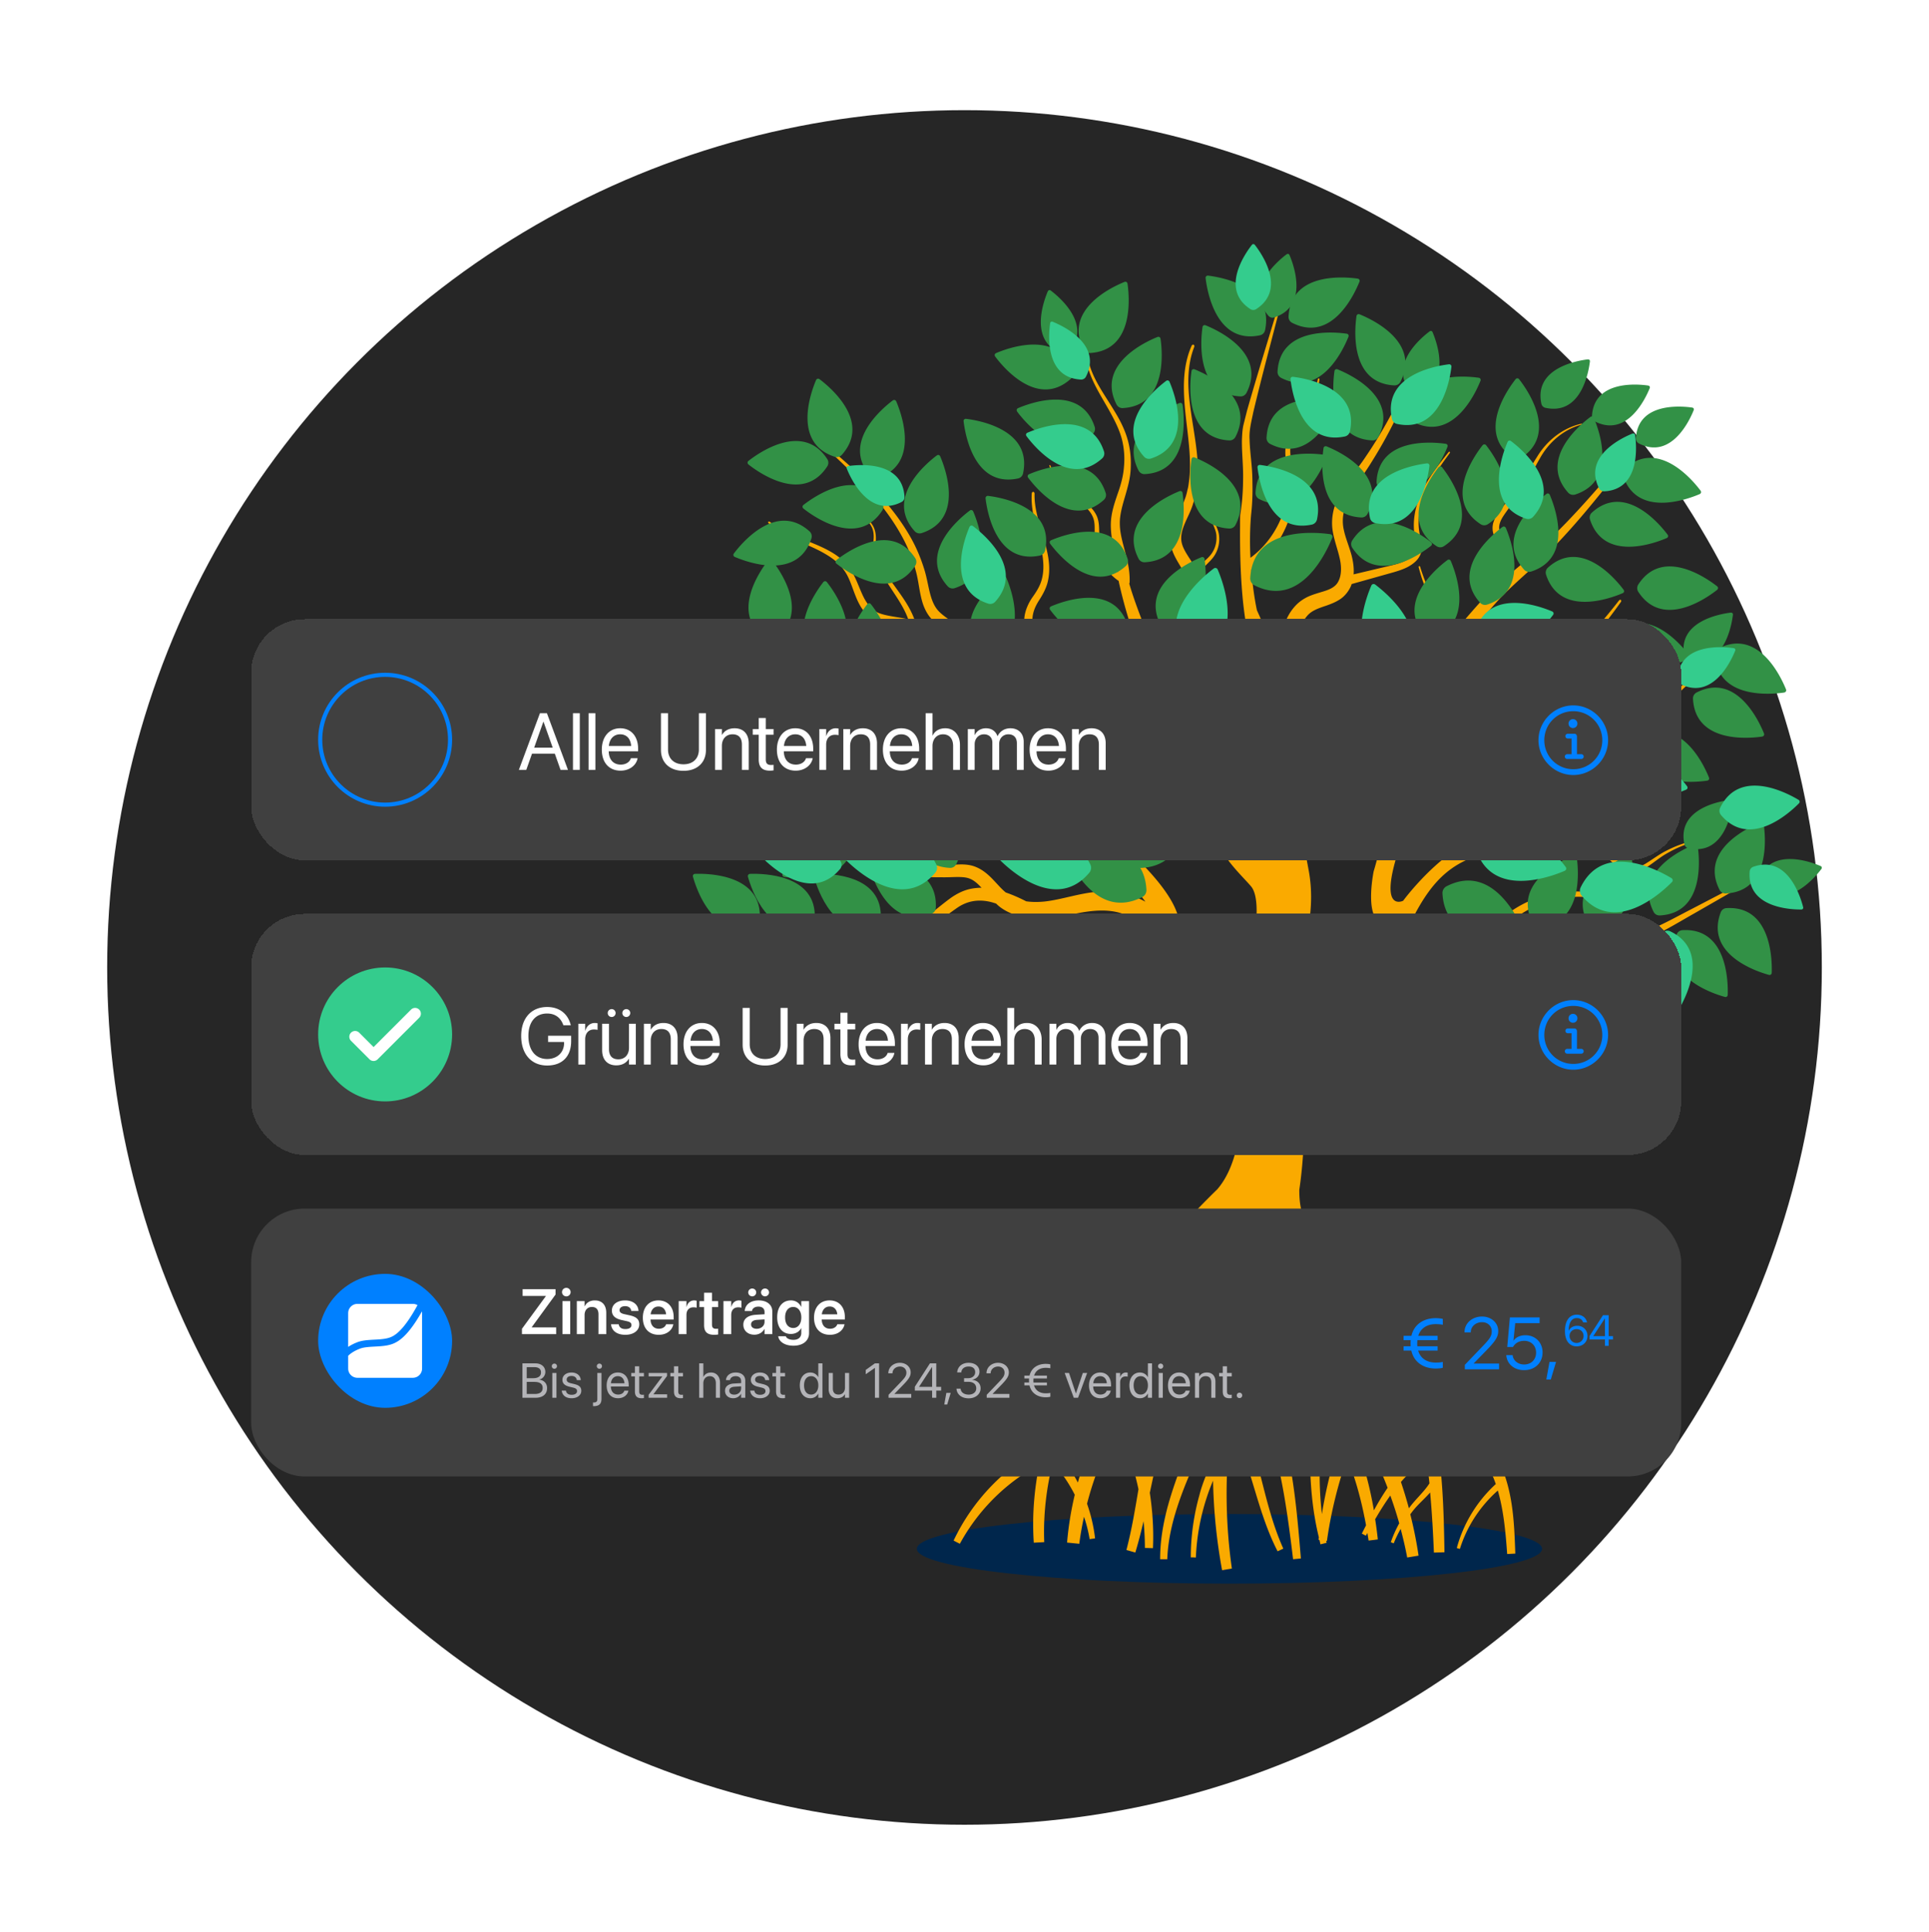 <svg xmlns="http://www.w3.org/2000/svg" width="576" height="577" fill="none"><g clip-path="url(#a)"><circle cx="288" cy="288.895" r="256" fill="#262626"/><g filter="url(#b)"><path fill="#00264C" d="M367.115 448.895c51.555 0 93.35-4.662 93.35-10.397s-41.795-10.396-93.35-10.396c-51.555 0-93.35 4.661-93.35 10.396 0 5.735 41.795 10.397 93.35 10.397Z"/><path fill="#FAAA00" d="m517.913 240.783-12.715 6.628c-4.244 2.182-8.422 4.529-12.749 6.331-4.326 1.851-8.834 2.909-13.475 2.876-4.624.033-9.264-.777-13.921-1.653-4.673-.893-9.445-1.868-14.333-2.248-.38-.033-.776-.017-1.156-.05 5.598-5.504 13.458-8.793 21.434-8.875 4.542-.05 9.099 1.223 13.822 1.52 4.624.314 9.892-.661 13.046-4.413.28-.331-.066-.595-.347-.297-3.138 3.454-8.174 4.165-12.616 3.685-4.558-.462-9.05-1.933-13.872-2.082-9.214-.281-18.511 3.487-24.968 10.314-3.336-.1-6.688-.066-10.024.231-5.862.562-11.658 1.785-17.306 3.537.017-.016.033-.049.05-.066a29.135 29.135 0 0 0 1.767-3.322c7.398-15.851 14.267-20.248 26.57-23.074a16.398 16.398 0 0 0 4.145-1.57c.181.066.38.099.611.049 4.723-.958 9.412-1.818 14.086-1.62 4.624.182 9.33 1.488 12.88 4.48 1.784 1.471 3.402 3.454 5.813 4.595 1.205.562 2.609.777 3.914.496 1.321-.248 2.477-.86 3.517-1.538 2.064-1.388 3.864-2.925 5.978-4.066a33.768 33.768 0 0 1 6.572-2.876c.413-.132.297-.562-.132-.446a34.788 34.788 0 0 0-6.804 2.645c-2.196 1.074-4.177 2.611-6.176 3.834-1.981 1.256-4.326 1.802-6.275.711-1.981-1.008-3.484-2.942-5.317-4.611-3.782-3.455-8.884-5.075-13.838-5.471-3.336-.265-6.639-.017-9.892.396a38.923 38.923 0 0 0 2.675-2.562v-.033c3.287-1.256 4.971-4.347 5.929-6.909.198-.595.413-1.157.611-1.669a.25.25 0 0 1 .066-.132c.627-1.736 1.321-3.356 2.295-4.827.198-.33.43-.661.661-.958 1.651-2.232 3.715-4.149 6.143-5.521 2.328-1.405 5.218-2.099 8.025-3.487 5.549-2.794 9.479-7.372 13.822-11.273l12.88-12.099c.397-.364.033-.76-.363-.397l-13.376 11.537c-4.491 3.752-8.702 8.116-13.821 10.413-2.56 1.157-5.516 1.719-8.307 3.224-1.866.991-3.567 2.198-5.069 3.702 2.576-8.496 4.755-17.107 6.473-25.801.049-.232-.182-.298-.248-.05-2.312 9.62-5.201 19.091-8.554 28.38-1.866 2.363-3.088 5.322-4.095 7.785a21.366 21.366 0 0 1-.793 1.636l-.033.033c-.792.992-1.717 2-2.757 2.959-.595.562-1.222 1.058-1.883 1.57a23.325 23.325 0 0 1-10.602 4.529c-.924.132-1.833.363-2.757.628.578-2.529.528-5.074.429-7.355-.182-3.818-.694-7.455-.182-10.843.942-6.876 5.747-12.793 10.866-18 10.734-10.281 21.088-21.338 29.741-33.536.38-.546-.165-.959-.578-.43-9.149 11.818-19.717 22.231-30.946 32.148-2.031 1.917-3.98 4-5.813 6.215-.297-1.868-1.04-3.57-1.833-5.074-1.139-2.166-2.394-4.133-3.27-6.199-1.932-4-.28-8.892-1.717-13.851-.314-.975-.76-1.851-1.255-2.677 2.675-3.289 5.185-6.612 7.91-9.669 4.079-4.595 8.95-8.579 13.557-12.992 9.215-8.81 17.075-18.776 24.853-28.677.694-.876-.198-1.62-.941-.777-8.174 9.587-16.398 19.157-25.778 27.421-3.319 2.926-6.836 5.719-10.221 8.744.313-1.257.677-2.529 1.023-3.852.578-2.33 1.173-4.942.479-7.586-.313-1.322-1.04-2.513-1.453-3.422-.429-.909-.446-1.801-.165-2.793.495-1.719 1.783-3.157 2.939-4.925.066-.033.149-.05.215-.116 4.128-4.182 6.011-9.636 8.802-14.347 2.642-4.81 7.051-8.661 12.451-10.115.231-.067.181-.315-.066-.265-5.516 1.223-10.288 5.041-13.194 9.868-2.411 3.735-4.277 7.818-6.92 11.173.017-.364.066-.744.017-1.091-.132-1.289-.528-2.446-.875-3.587-.76-2.214-1.09-4.462-.809-6.76.495-4.545 3.088-8.958 7.084-11.388.347-.215.148-.612-.231-.397-4.228 2.347-7.151 6.827-7.877 11.653-.413 2.397-.132 4.992.561 7.273.644 2.264 1.156 4.528.05 6.33-1.057 1.818-3.072 3.521-3.947 6.083-.479 1.256-.479 2.892.066 4.148.528 1.256 1.024 2.149 1.222 3.141.842 4.165-1.899 8.429-2.642 13.47-.017.199.033.364.066.513-.264.281-.562.529-.842.826-2.791 2.876-5.318 5.901-7.861 8.827-1.767-1.835-3.748-3.405-5.416-5.124-3.336-3.256-5.185-7.719-6.556-12.215-.132-.397-.545-.281-.446.132 1.189 4.546 2.89 9.24 6.259 12.793 1.701 1.868 3.633 3.587 5.268 5.438-1.272 1.422-2.543 2.827-3.881 4.149-4.954 5.14-11.18 8.512-17.752 11.719-1.123-4.595-3.352-6.099-3.352-6.099s.76 2.562 1.618 6.942c-4.112 1.983-8.323 3.967-12.418 6.314-.545.314-1.057.661-1.585.991-.215-.446-.446-.876-.628-1.338-.875-2.066-1.436-4.314-1.073-6.546.049-.396-.363-.496-.429-.082-.479 2.33.016 4.727.825 6.876.182.512.413.991.628 1.487-3.402 2.132-6.721 4.595-9.595 7.653-.016-2.595-.693-5.901-1.717-9.57v-.132c.165-1.323.33-2.629.462-3.951.628-5.454.397-10.975 1.305-15.752.462-2.396 1.255-4.595 2.609-6.214 1.305-1.67 3.22-2.364 5.912-3.256 1.271-.463 2.725-.992 4.128-1.934 1.42-.959 2.56-2.43 3.22-3.984.066-.165.133-.347.166-.512l12.533-3.521c2.279-.677 4.69-1.438 6.622-3.289.958-.925 1.668-2.231 1.8-3.587.149-1.371-.165-2.611-.429-3.735-1.156-4.347-.314-9.025 1.469-13.206 1.817-4.215 4.558-8.017 7.299-11.752.248-.331-.099-.595-.363-.281-2.89 3.636-5.813 7.322-7.86 11.603-2.015 4.231-3.138 9.19-2.098 13.967.232 1.14.43 2.231.281 3.173-.148.959-.644 1.785-1.387 2.463-1.503 1.355-3.699 2.033-5.862 2.562l-11.411 2.71c.165-1.983-.165-3.917-.611-5.702-.76-2.76-1.816-5.19-2.312-7.587-.545-2.396-.314-4.727.496-7.074 1.651-4.694 5.201-8.876 7.992-13.504 5.747-9.173 10.37-18.975 13.723-29.19.33-.925-.628-1.222-.991-.33a134.187 134.187 0 0 1-14.681 28.248c-2.889 4.396-6.671 8.347-8.867 13.735-1.09 2.661-1.47 5.818-.941 8.71.511 2.893 1.502 5.422 2.031 7.852.561 2.363.594 4.859-.265 6.677-.792 1.835-2.493 2.661-5.02 3.388-1.255.397-2.625.761-4.078 1.405-1.437.662-2.857 1.637-3.947 2.86-2.229 2.43-3.319 5.421-3.996 8.215-.628 2.76-.925 5.454-1.156 8.049-3.088-8.182-6.242-15.025-6.242-15.025s-1.123-4.892-1.668-12.098v-.05c8.867-6.198 13.805-17.124 12.765-27.652-.232-2.728-1.14-5.257-1.14-7.703-.099-2.463 1.288-4.595 2.841-6.727 3.104-4.33 5.135-9.405 5.862-14.628.082-.463-.397-.529-.496-.082a32.22 32.22 0 0 1-6.291 14.032c-1.586 1.967-3.386 4.447-3.386 7.372-.082 2.827.744 5.372.826 7.884.562 9.273-3.947 18.612-11.245 23.983-.199-3.834-.199-8.165.165-12.611.099-.926.198-1.884.264-2.793.165-2.265.215-4.513.165-6.777 0-1.603-.066-3.256-.198-4.859-.231-2.827-.595-5.62-.661-8.347-.165-2.728.562-5.389 1.107-8.083 2.592-10.909 5.565-21.834 8.356-32.743.082-.496-.397-.628-.529-.165-3.22 10.81-6.605 21.536-9.693 32.445l-1.057 4.199c-.33 1.421-.396 2.892-.463 4.347-.066 2.892.199 5.752.298 8.512.066 1.405.066 2.826.033 4.198a66.968 66.968 0 0 1-.859 9.967c-.033 1.091-.033 2.231-.033 3.421-.083 10.331.33 24.463 2.923 34.462 4.574 17.62 5.631 11.637 4.937 24.331a109.17 109.17 0 0 1-.264 3.454c.033.033 0 .066 0 .099-.066.893-.165 1.736-.231 2.562v.033c-.958 9.273-2.328 16.215-.561 27.322 2.113 13.372-13.03-10.595-10.899-19.719 1.37-6.082-6.011-13.504-13.442-23.404l-.017-.033c7.844-6.298 10.47-17.008 8.389-26.049-.677-3.174-1.833-6.182-3.27-9.025.991-1.537 2.61-2.777 3.98-4.347 1.651-1.851 2.444-4.413 2.196-6.843-.165-2.529-1.932-4.446-2.179-6.661-.248-2.264 1.09-4.396 2.378-6.281.115-.165-.05-.297-.182-.132-1.354 1.835-2.857 3.934-2.708 6.463.231 2.496 1.882 4.413 1.899 6.677.132 2.232-.677 4.463-2.213 6.05-1.139 1.256-2.659 2.281-3.864 3.735a39.806 39.806 0 0 0-1.519-2.545c-1.222-1.884-2.395-3.62-2.775-5.372-.396-1.719.033-3.603.859-5.57.776-1.95 1.949-3.967 2.593-6.281.396-1.107.66-2.248.858-3.405.265-1.14.314-2.297.43-3.454.313-4.628-.265-9.157-.942-13.57-.66-4.43-1.469-8.794-1.733-13.19-.265-4.38.049-8.843 1.651-12.925.264-.744-.479-1.091-.793-.331-1.849 4.182-2.361 8.81-2.262 13.322.082 4.512.727 8.975 1.205 13.388.496 4.413.859 8.826.38 13.091-.132 1.058-.231 2.132-.528 3.157-.215 1.041-.479 2.066-.892 3.024-.611 2-1.783 3.819-2.758 5.967-.974 2.083-1.816 4.711-1.321 7.422.496 2.661 1.899 4.727 2.989 6.611 2.18 3.686 3.749 7.669 4.459 11.785.693 4.116.479 8.297-.908 12.082-1.272 3.587-3.534 6.777-6.441 8.942-2.691-3.9-5.218-8.198-7.117-12.859-2.824-7.008-4.459-11.735-5.383-14.958v-.066a.886.886 0 0 0 .099-.397c.231-6.611-2.89-11.967-2.923-17.388-.132-5.322 3.187-10.843 3.253-16.992.132-3.024-.231-6.082-1.156-8.975-.925-2.892-2.328-5.52-3.881-8.016-3.005-4.992-6.655-9.735-7.744-15.454-.099-.496-.628-.43-.562.099.892 5.95 4.442 10.942 7.2 15.983 1.404 2.529 2.692 5.124 3.451 7.851a24.23 24.23 0 0 1 .677 8.38c-.198 2.827-.941 5.488-1.932 8.248-.924 2.727-1.932 5.653-1.998 8.876-.066 4.281 1.173 8.215 1.833 11.934.165.826.297 1.669.363 2.462a4.722 4.722 0 0 1-.495-.363v-.033c-1.866-1.637-3.385-3.785-4.244-6.182-.578-1.537-.842-3.157-.908-4.826-.066-1.67.033-3.554-.727-5.323-1.618-3.586-5.152-5.024-7.86-7.008-2.923-1.834-4.657-4.892-6.011-8.082-.116-.265-.413-.166-.281.132 1.173 3.19 2.89 6.545 5.846 8.578 2.725 2.099 6.044 3.785 7.183 6.81.595 1.488.463 3.157.463 4.926-.033 1.768.198 3.619.792 5.322a16.75 16.75 0 0 0 6.242 8.578c.033 0 .1.033.133.066.066.331.132.694.231 1.091 2.361 10.413 8.603 32.115 22.062 47.156 0 0 3.154.364 3.517 15.521.33 15.123 9.594 22.611 13.723 27.454 4.475 5.289-1.404 27.487-1.404 27.487s-17.24-4.926-20.229-17.95c-3.352-14.595-35.025-36.297-35.025-36.297s-.297-.314-.826-.794c-.495-.644-.957-1.289-1.354-1.999-1.833-3.257-2.196-7.422-2.642-11.736l-2.741-25.817-.677-6.447c-.231-2.165-.512-4.264-.38-6.247.099-2.017.793-3.719 1.949-5.538 1.139-1.768 2.345-3.9 2.757-6.181.925-4.612-.363-9.041-1.568-13.157-1.189-4.149-2.609-8.264-2.494-12.529 0-.744-.792-.826-.842-.033-.281 4.463 1.007 8.744 2.031 12.926 1.057 4.148 2.015 8.429 1.04 12.38-.462 1.983-1.469 3.652-2.741 5.454-1.255 1.752-2.378 4.132-2.543 6.479-.248 2.331-.016 4.562.116 6.694l.413 6.479 1.684 25.901c.132 1.801.231 3.719.462 5.653 0 0-.016-.017-.016-.033-1.222-1.323-2.494-2.761-3.815-4.248v-.033c-.842-1.025-1.701-2.033-2.559-3.091l-.033-.066c-5.351-6.645-9.991-13.835-9.529-18.512.43-4.364-.462-7.719-1.667-10.165 0 0 0-.034-.033-.1-.033-.082-.083-.148-.133-.231-.033-.083-.016-.165-.066-.231-.082-.133-.198-.265-.28-.397l-.05-.099a9.964 9.964 0 0 0-1.222-1.736v-.033a9.417 9.417 0 0 0-.941-1.091c-.099-.132-.231-.231-.33-.33l-.1-.099s-.033-.017-.049-.034a28.353 28.353 0 0 0-3.914-3.537c-1.321-.975-2.559-1.818-3.484-2.793-.925-.959-1.569-2.165-2.064-3.537-.975-2.727-1.305-6-2.312-9.14-.974-3.124-2.229-6.133-3.798-8.975-6.325-11.405-16.134-19.934-25.712-28.149-.429-.363-.809.066-.396.463 9.231 8.578 18.594 17.504 24.192 28.694a45.65 45.65 0 0 1 3.253 8.661c.826 2.942.991 6.066 1.982 9.388.512 1.636 1.305 3.322 2.527 4.711.908 1.024 1.882 1.801 2.807 2.545-.017 0-.033 0-.066-.016a131.187 131.187 0 0 0-7.53-1.802c-2.032-5.934-6.457-10.215-9.297-15.289-1.52-2.661-2.527-5.587-2.378-8.678.082-1.537-.116-3.289-1.008-4.644-.842-1.372-2.014-2.463-3.17-3.504-.198-.182-.397.033-.198.215 1.106 1.074 2.196 2.198 2.939 3.52.793 1.323.892 2.827.743 4.38-.264 3.19.677 6.397 2.13 9.207 2.593 5.008 6.474 9.322 8.241 14.347-.083-.017-.182-.05-.281-.066-2.923-.662-6.044-.86-8.488-1.802-2.428-.959-3.963-3.289-5.119-5.95-1.173-2.595-2.097-5.62-4.129-8.083-1.948-2.529-4.673-4.149-7.365-5.454-5.416-2.595-11.295-3.984-15.902-7.719-.396-.331-.793.066-.363.43 4.574 4.082 10.552 5.718 15.671 8.446 2.559 1.388 5.037 3.024 6.638 5.322 1.718 2.198 2.461 5.058 3.584 7.851.561 1.405 1.222 2.859 2.196 4.182.958 1.322 2.328 2.496 3.848 3.157 3.088 1.355 6.011 1.553 8.834 2.33 5.235 1.273 10.404 2.777 15.44 4.612.611.81 1.255 1.603 1.767 2.479.182.298.43.463.694.562v.05c.495 1.603.726 3.586.495 6.049-.198 2.099 1.635 7.752 4.855 14.363a51.401 51.401 0 0 0-11.031-4.76 37.454 37.454 0 0 0-4.888-1.157c-1.816-2.082-4.013-3.818-6.473-5.058-1.486-.743-2.972-1.305-4.343-2.033-1.371-.71-2.609-1.686-3.831-2.71-1.239-1.009-2.477-2.083-3.881-2.942a18.449 18.449 0 0 0-4.508-1.967c-3.121-.926-6.358-1.19-9.561-1.438-.281-.017-.314.264-.033.314 3.187.38 6.39.777 9.379 1.801 3.072.959 5.549 2.86 7.894 5.091 1.189 1.075 2.46 2.165 3.897 3.008 1.437.843 2.939 1.471 4.293 2.232 1.586.876 3.022 2 4.31 3.272-5.647-.793-11.311-.793-16.728-1.388-3.979-.463-7.844-1.223-11.493-2.727-3.649-1.521-7.134-3.587-10.536-5.719-6.803-4.281-13.805-9.24-22.078-10.463-.76-.099-.826.628-.132.794 7.976 1.504 14.548 6.578 21.22 11.14 3.352 2.297 6.836 4.562 10.634 6.314 3.782 1.801 7.96 2.793 12.022 3.388 8.191 1.223 16.332 1.256 23.73 3.851 6.655 2.298 12.831 6.149 17.801 11.108.033.033.066.033.033.066 4.03 6.248 9 12.264 14.45 16.148.099.099.231.165.363.265 0 0 0 .033.066.033a.288.288 0 0 0 .116.082 23.84 23.84 0 0 0 5.994 4.628c.016 0 .033.033.066.05.033.066.099.066.132.099 8.372 6.909 16.712 15.554 21.534 22.231.016 0 .016 0 .016.017a26.24 26.24 0 0 0-3.402-1.554c-3.038-1.157-6.39-1.62-9.594-1.504-3.204.132-6.193.777-9.016 1.421-2.824.645-5.532 1.306-8.158 1.587-1.849.182-3.682.182-5.416-.066-1.932-.992-3.964-1.901-6.11-2.645a20.323 20.323 0 0 1-2.114-2.049c-1.899-1.984-4.046-4.711-7.596-5.851-1.734-.529-3.435-.513-4.938-.43l-2.444.149-13.144-5.736-7.299-3.19c-2.461-1.074-4.905-1.934-5.417-4.198-.627-2.215.149-5.091-.759-7.884-.826-2.744-2.51-4.942-4.046-7.074l-9.347-12.909c-.28-.38-.693-.099-.429.297l8.818 13.273c1.47 2.198 2.956 4.396 3.584 6.809.71 2.364-.199 4.943.429 7.934.314 1.504 1.387 2.926 2.625 3.736 1.222.843 2.478 1.355 3.65 1.95l7.167 3.471 7.563 3.669c-1.239 0-2.461-.049-3.699-.115-5.615-.331-11.213-1.273-16.464-3.24a40.676 40.676 0 0 1-7.497-3.735c-2.361-1.455-4.541-3.389-7.101-4.942-5.202-3.323-11.477-3.356-17.141-3.174-1.024.033-1.024 1.091.017 1.108 5.68.049 11.592.38 16.15 3.603 2.312 1.537 4.409 3.537 6.87 5.206 2.427 1.703 5.053 3.124 7.777 4.281 5.45 2.298 11.295 3.537 17.141 4.116 2.923.297 5.862.413 8.785.396 2.94.05 5.978-.38 7.943.348 1.338.462 2.51 1.504 3.683 2.776-1.14 0-2.279.116-3.418.364-2.131.463-4.079 1.504-5.714 2.645-3.253 2.363-5.895 4.809-8.983 6.842-3.039 2.033-6.276 3.736-9.743 4.414-7.002 1.405-14.516-1.471-22.178-1.505-7.629-.281-15.176.662-22.64 1.604-.677.082-.594.777.066.727 7.514-.645 15.044-1.256 22.492-.678 3.715.265 7.332.976 11.064 1.719 3.715.695 7.645 1.323 11.642.678 8.042-1.289 14.366-6.793 20.228-10.876 2.923-1.983 6.077-2.496 9.43-1.801.71.148 1.403.363 2.113.595.298.281.578.562.909.826 1.321 1.058 2.856 1.851 4.409 2.413 6.357 2.198 12.798.827 18.33-.215 5.631-1.14 10.717-1.553 15.357.496 4.624 1.901 8.554 5.587 10.569 10 .165.331.396.595.66.81 0 .016 0 .033.017.049.016 0 .033 0 .033.034 2.196 6.446 6.737 13.768 13.854 17.85 9.859 5.62 13.376 40.132 1.784 53.189h-.017s-22.739 21.984-29.228 35.058a175.863 175.863 0 0 0-10.652 14.892c-5.515 8.43-9.594 17.801-12.104 27.553-1.701.298-3.038 1.124-4.128 1.785a77.164 77.164 0 0 0-4.062 2.827 63.134 63.134 0 0 0-7.349 6.561 61.264 61.264 0 0 0-11.08 16.083l.924.479.942.479a59.112 59.112 0 0 1 11.427-14.793 58.168 58.168 0 0 1 7.266-5.801c1.585-1.008 3.451-2.281 5.02-2.992-1.552 7.653-2.163 15.487-1.635 23.256l1.552-.083 1.569-.082c-.314-8.05.628-16.05 2.543-23.785a45.769 45.769 0 0 1 6.572 9.636c-1.106 4.711-1.899 9.471-2.295 14.281l1.817.182 1.832.181c.331-2.71.826-5.404 1.404-8.082a44.105 44.105 0 0 1 1.685 6.694l.809-.116.809-.115c-.396-3.521-1.222-6.975-2.395-10.347a98.114 98.114 0 0 1 9.116-22.942c2.791 5.917 4.871 12.182 6.242 18.611-1.024 6.132-2.048 12.215-3.6 18.149l1.321.38 1.338.38c.941-3.107 1.734-6.231 2.46-9.355.248 2.644.396 5.305.396 7.983l1.206.033 1.205.033c.248-5.52-.115-11.057-.941-16.528 1.073-5.058 2.13-10.099 3.534-14.992 2.13-7.719 5.383-15.19 10.403-20.942 2.131-1.405 4.013-1.785 5.021.05.743 1.339-.595 4.892-1.123 10.611-3.65 6.248-6.721 12.744-9.281 19.471-2.989 8.165-5.499 16.711-5.466 25.636h2.13c.281-8.38 3.039-16.611 6.292-24.429a129.55 129.55 0 0 1 6.275-12.711c.165 2.116.512 4.413 1.057 6.893-1.321 3.586-3.072 7.239-4.029 11.107a68.833 68.833 0 0 0-2.576 18.594h.759l.76.034a66.1 66.1 0 0 1 3.253-17.951c.545-1.702 1.189-3.355 1.882-5.008a163.205 163.205 0 0 0 2.692 26.744l1.453-.248 1.47-.248c-1.536-10.727-1.916-21.603-1.272-32.38.661-2.512 1.421-5.272 2.246-7.735 5.086 10.876 6.87 23.735 12.683 34.974l.842-.396.859-.414c-3.122-6.942-4.938-14.363-6.837-21.867-1.437-5.636-3.088-11.454-5.78-16.859.661-1.355 1.305-2.281 1.916-2.529 2.559-1.025 4.376 1.769 6.044 5.207 4.194 12.462 5.961 25.949 7.579 39.222l1.156-.116 1.173-.115c-1.305-15.719-2.675-32.033-8.472-47.223-.743-5.305-.446-9.404 2.725-7.884 2.378 1.141 4.789 2.595 7.068 4.099.677.777 1.321 1.587 1.965 2.397-.76 14-1.338 28.429 2.081 42.313-.033.248-.083.496-.099.744l.28.033c.099.43.182.876.298 1.306l.924-.232.908-.231c-.049-.198-.066-.397-.115-.595l.215.033c1.189-8.463 3.253-16.777 6.043-24.826 2.577 6.463 4.377 13.239 5.632 20.165-.413.826-.843 1.653-1.255 2.479l.611.314.594.314c.149-.264.297-.545.446-.81.115.761.264 1.504.363 2.265l1.387-.165 1.371-.182a125.59 125.59 0 0 0-.793-6.033c1.42-2.446 2.907-4.81 4.525-7.074.974 2.727 1.882 5.487 2.659 8.297-.991 1.818-1.85 3.702-2.51 5.653l.445.165.43.165c.578-1.487 1.288-2.925 2.064-4.314.743 2.827 1.42 5.67 1.949 8.546l1.7-.281 1.701-.281a125.564 125.564 0 0 0-2.477-12.347c.248-.314.479-.645.727-.959 1.519-1.95 3.484-3.587 5.202-5.554.545 5.951.875 11.951 1.123 17.95l1.585-.049 1.569-.05c-.149-9.636-.397-19.322-1.619-29.024-.545-4.248-1.321-8.512-2.394-12.71 2.213 1.322 4.359 2.76 6.39 4.363 3.716 2.975 7.283 6.265 9.727 10.165 1.354 2.149 2.394 4.446 3.22 6.843-5.615 5.14-9.71 11.851-11.642 19.107l.462.132.463.133c2.097-6.744 6.093-12.827 11.328-17.438 1.75 6 2.328 12.545 2.791 18.958l1.222-.066 1.205-.066c-.347-9.768-.677-20.264-5.928-29.52-2.642-4.595-6.341-8.248-10.156-11.587a64.9 64.9 0 0 0-10.981-7.52c-1.074-3.124-2.312-6.198-3.815-9.174-1.75-3.603-3.93-6.925-6.324-10.065-4.013-6.281-9.942-14.562-17.802-22.777-6.721-7.041-9.495-8.81-9.495-17.966 0 0 2.46-15.521.693-25.702-1.75-10.232-1.75-20.446 1.767-24.661 2.494-3.008 12.848-7.868 21.319-16.099 7.712-3.884 16.117-6.479 24.754-7.669 4.607-.628 9.264-.81 13.921-.612 4.656.182 9.297.926 14.053 1.636 4.739.695 9.594 1.339 14.548 1.124 4.937-.165 9.858-1.537 14.234-3.636 4.409-2.066 8.472-4.578 12.633-6.925l12.435-7.141c.743-.429.313-1.206-.446-.81h.016l.017-.016v-.017ZM321.849 418.714a48.508 48.508 0 0 0-6.539-9.636c2.213-7.521 5.499-14.727 9.627-21.405 2.13 2.81 4.112 5.719 5.862 8.793a105.574 105.574 0 0 0-8.95 22.264v-.016Zm11.394-26.545c-1.684-3.025-3.517-5.95-5.565-8.76 5.764-8.446 12.27-16.446 19.536-23.537 4.029-2.744 7.679-4.595 9.115-3.554 2.807 2.05-8.108 13.752-14.3 23.405-3.237 3.934-6.16 8.115-8.786 12.462v-.016Zm15.556-2.793c-2.807 5.239-4.591 10.809-5.928 16.379-.545 2.281-.991 4.562-1.437 6.843a88.363 88.363 0 0 0-5.268-14.677c.314-.513.611-1.041.942-1.57 3.831-5.984 8.273-11.537 13.276-16.529 3.683-2.397 7.58-4.413 9.198-3.454-4.475 3.537-8.174 8.049-10.783 12.991v.017Zm45.924 38.759c-1.206-10.198-.611-20.561.33-30.908 1.503 2.248 2.857 4.611 4.095 7.024.347.661.644 1.323.958 2a135.292 135.292 0 0 0-5.383 21.884Zm7.365-27.322c-4.244-8.694-10.172-16.743-17.868-22.958-.181-.959-.099-1.785.314-2.43a120.083 120.083 0 0 1 18.611 22.595c-.38.926-.694 1.868-1.057 2.793Zm8.157 26.182c-1.238-7.223-3.121-14.364-5.911-21.223.446-1.157.957-2.298 1.453-3.438a123.323 123.323 0 0 1 8.554 17.95 78.115 78.115 0 0 0-4.079 6.711h-.017Zm16.58-8.033c-1.585 2.529-4.112 4.661-6.044 7.322-.033.033-.05.066-.083.116a130.643 130.643 0 0 0-2.377-7.868c1.139-1.306 2.328-2.562 3.632-3.686 1.255-1.107 2.593-2.099 3.997-2.876.346 2.331.644 4.661.891 6.992h-.016Zm-10.387-36.429c.33.578.677 1.157.991 1.768 1.734 3.207 3.088 6.595 4.293 10.066l-.165.347c.116.05.231.116.347.166 1.569 4.644 2.741 9.454 3.583 14.363-1.932 1.041-3.616 2.413-5.135 3.851a41.93 41.93 0 0 0-2.874 3.041 127.56 127.56 0 0 0-9.016-19.619 130.928 130.928 0 0 1 7.976-13.967v-.016Zm-11.559-14.479c3.121 3.124 6.044 6.363 8.57 9.851a132.188 132.188 0 0 0-7.646 14.099 122.995 122.995 0 0 0-6.952-10.116c-2.378-4.347-6.027-10.396-11.196-17.487 0 0-6.341-9.868 3.517-5.636 3.65 1.57 8.736 5.256 13.707 9.272v.017Zm5.3-131.866s-2.46 11.967 1.404 14.793c0 0-22.161 25.719-22.161 8.281 0-1.785 3.501-11.437 1.404-23.074-1.371-7.471-3.336-17.289-3.997-25.751a23.553 23.553 0 0 1 2.857-6.876c2.378-3.818 5.879-7.058 9.826-9.868.726 1.852 1.288 3.752 1.304 5.67.017 2.148-.644 4.446-.462 6.892.231 4.843 2.526 9.306 5.466 12.959 2.114 2.694 4.772 4.826 6.704 7.223a86.927 86.927 0 0 1-2.345 9.751Zm2.89-12.892c-1.932-1.901-4.029-3.504-5.614-5.454-2.907-3.306-5.153-7.339-5.549-11.703-.264-2.148.297-4.38.198-6.809-.115-2.215-.842-4.298-1.717-6.215.661-.463 1.321-.942 1.998-1.372 3.286-2.083 6.804-3.934 10.354-5.818 1.453 9.339 2.527 22.942.33 37.371Zm3.914 8.645c3.22-10.777.892-33.058-2.229-47.09 1.337-.711 2.691-1.455 4.045-2.199 5.565-3.091 11.18-6.909 15.573-11.785a93.513 93.513 0 0 0 3.187-3.669c.297.595.561 1.207.726 1.868 1.156 4.215-.759 9.239 1.222 14.198 1.718 4.595 5.02 8.578 4.525 12.595-.066.33.116.595.347.743-2.081 3.009-3.765 6.43-4.426 10.182-.743 4.016-.314 7.901-.297 11.52.049 3.604-.281 7.108-2.097 9.372-.099.099-.099.248-.149.364l-.099.049c-10.172 5.752-18.33 16.893-18.33 16.893s-6.919 3.487-1.998-13.058v.017Z"/><path fill="#329146" d="M359.996 59.068c.463 3.884 3.154 19.818 16.217 17.057a1.96 1.96 0 0 0 1.535-1.537c2.791-13.057-13.111-15.801-17.009-16.28-.462-.05-.809.297-.743.76Zm-23.318 1.654c.562 3.884 2.081 19.966-11.245 20.693-.81.05-1.536-.38-1.899-1.09-6.061-11.901 8.586-18.661 12.219-20.132.43-.182.859.066.925.529Z"/><path fill="#329146" d="M312.885 62.97c-1.255 2.927-5.829 15.273 4.508 18.645a1.578 1.578 0 0 0 1.701-.463c7.283-8.082-2.824-16.495-5.367-18.413-.297-.23-.677-.115-.825.232h-.017Zm93.048-2.844c-1.453 3.636-8.174 18.33-20.08 12.28a1.971 1.971 0 0 1-1.09-1.884c.677-13.338 16.761-11.867 20.641-11.322.463.066.711.496.529.926Z"/><path fill="#329146" d="M384.202 51.925c-2.543 1.901-12.666 10.297-5.416 18.397a1.603 1.603 0 0 0 1.717.462c10.337-3.355 5.796-15.702 4.541-18.627-.149-.347-.528-.447-.826-.215h-.016v-.017Z"/><path fill="#34CC8D" d="M373.818 49.118c-1.965 2.495-9.577 13.24-.479 19.173a1.595 1.595 0 0 0 1.784 0c9.115-5.917 1.536-16.661-.429-19.173a.541.541 0 0 0-.876 0Z"/><path fill="#329146" d="M356.99 197.793c.528 4.496 3.649 22.925 18.759 19.735a2.3 2.3 0 0 0 1.783-1.785c3.22-15.107-15.176-18.28-19.667-18.826-.545-.066-.941.347-.875.876Zm-62.7-72.956c.462 3.885 3.17 19.818 16.233 17.058a1.98 1.98 0 0 0 1.535-1.537c2.791-13.074-13.128-15.802-17.009-16.281-.462-.05-.809.297-.759.76Zm-6.556-23.026c.462 3.884 3.154 19.818 16.216 17.074a1.962 1.962 0 0 0 1.536-1.537c2.79-13.058-13.129-15.801-17.009-16.281-.463-.049-.809.298-.743.761v-.017Zm90.424 69.256c-.528 4.496-3.649 22.925-18.759 19.735a2.3 2.3 0 0 1-1.783-1.785c-3.237-15.107 15.175-18.281 19.667-18.826.529-.066.941.33.875.876Zm-60.325 58.627c1.668 4.198 9.446 21.189 23.218 14.198.826-.414 1.305-1.256 1.272-2.182-.793-15.438-19.404-13.719-23.879-13.091-.528.083-.809.562-.611 1.075Z"/><path fill="#329146" d="M353.803 211.265c.661 4.479 2.395 23.091-13.012 23.917a2.27 2.27 0 0 1-2.18-1.256c-7.018-13.768 9.925-21.586 14.136-23.272.495-.199.99.082 1.056.611Zm5.876-68.346c.545 3.884 2.064 19.966-11.262 20.694a1.933 1.933 0 0 1-1.883-1.091c-6.077-11.901 8.587-18.661 12.22-20.132.43-.182.859.066.925.529Zm-6.569-19.718c.561 3.885 2.064 19.967-11.262 20.694a1.93 1.93 0 0 1-1.883-1.091c-6.077-11.9 8.587-18.661 12.22-20.132.429-.165.859.067.925.529Zm-.002-26.318c.561 3.868 2.064 19.967-11.262 20.694-.81.049-1.52-.38-1.883-1.091-6.077-11.901 8.587-18.677 12.22-20.132.429-.165.859.066.925.529Zm-6.571-19.718c.562 3.868 2.065 19.966-11.262 20.694-.809.05-1.519-.38-1.882-1.091-6.077-11.9 8.587-18.677 12.22-20.132.429-.182.858.066.924.529ZM300.45 227.151c2.328 3.141 12.633 15.587 22.574 6.661a1.991 1.991 0 0 0 .561-2.115c-4.112-12.711-19.271-7.124-22.854-5.587-.43.182-.562.661-.281 1.025v.016Zm-19.721-16.449c2.345 3.141 12.633 15.587 22.574 6.661a1.992 1.992 0 0 0 .561-2.115c-4.111-12.711-19.254-7.124-22.854-5.587-.429.182-.562.661-.281 1.025v.016Zm-22.984-16.428c2.328 3.141 12.632 15.587 22.574 6.661a1.991 1.991 0 0 0 .561-2.115c-4.112-12.711-19.271-7.124-22.855-5.587-.429.182-.561.661-.28 1.025v.016Z"/><path fill="#329146" d="M333.292 200.832c2.328 3.141 12.632 15.587 22.573 6.661.595-.545.81-1.339.562-2.099-4.112-12.71-19.271-7.124-22.855-5.587-.429.182-.561.661-.28 1.025Zm-9.857-19.718c2.345 3.141 12.633 15.587 22.574 6.661a1.99 1.99 0 0 0 .561-2.115c-4.111-12.711-19.254-7.124-22.854-5.587-.429.182-.562.661-.281 1.025v.016Zm-9.858-23.008c2.345 3.141 12.633 15.587 22.574 6.661a1.991 1.991 0 0 0 .561-2.115c-4.112-12.711-19.255-7.124-22.854-5.587-.43.182-.562.661-.281 1.025v.016Zm0-19.736c2.345 3.141 12.633 15.587 22.574 6.661a1.992 1.992 0 0 0 .561-2.115c-4.112-12.711-19.255-7.124-22.854-5.587-.43.182-.562.661-.281 1.025v.016Zm-6.573-19.733c2.345 3.14 12.649 15.586 22.574 6.661.611-.546.826-1.339.578-2.099-4.112-12.711-19.271-7.124-22.871-5.587-.43.182-.545.661-.281 1.025Zm-3.286-19.72c2.344 3.14 12.649 15.586 22.573 6.661a1.97 1.97 0 0 0 .578-2.116c-4.112-12.71-19.271-7.124-22.871-5.586-.429.181-.545.66-.264 1.024h-.016v.017Zm-6.557-16.448c2.328 3.14 12.632 15.586 22.573 6.66a1.97 1.97 0 0 0 .562-2.098c-4.112-12.71-19.271-7.124-22.871-5.587-.413.182-.545.661-.264 1.025Z"/><path fill="#329146" d="M333.31 197.777c1.536 3.603 7.167 18.743-5.532 22.892a1.962 1.962 0 0 1-2.097-.562c-8.95-9.917 3.468-20.264 6.589-22.611.38-.281.859-.149 1.04.281Zm-9.859-19.717c1.552 3.603 7.166 18.743-5.516 22.892a1.989 1.989 0 0 1-2.114-.562c-8.933-9.917 3.468-20.264 6.606-22.611.363-.281.842-.149 1.024.281Zm-16.413-6.58c1.536 3.603 7.167 18.743-5.532 22.892a1.96 1.96 0 0 1-2.097-.562c-8.95-9.917 3.468-20.264 6.589-22.611.379-.281.858-.149 1.04.281Zm-6.574-23.023c1.536 3.603 7.167 18.743-5.532 22.892a1.96 1.96 0 0 1-2.097-.562c-8.951-9.917 3.467-20.264 6.588-22.611.38-.281.859-.149 1.041.281Zm-9.857-19.721c1.536 3.603 7.167 18.743-5.532 22.892a1.97 1.97 0 0 1-2.097-.562c-8.95-9.917 3.468-20.264 6.605-22.611.364-.281.842-.149 1.024.281Zm-9.858-16.447c1.552 3.603 7.167 18.743-5.516 22.892a1.995 1.995 0 0 1-2.113-.562c-8.934-9.917 3.484-20.264 6.605-22.611.38-.281.842-.149 1.024.281Zm-13.13-16.426c1.536 3.603 7.167 18.743-5.532 22.892a1.96 1.96 0 0 1-2.097-.562c-8.95-9.917 3.468-20.264 6.589-22.611.38-.281.858-.149 1.04.28Zm-17.847 48.443c3.072 2.429 16.233 11.785 23.532.578a2.01 2.01 0 0 0 0-2.182c-7.266-11.206-20.444-1.884-23.532.529-.363.298-.363.777 0 1.075Zm-9.865-16.444c3.072 2.43 16.249 11.785 23.532.579a1.946 1.946 0 0 0 0-2.182c-7.25-11.206-20.444-1.884-23.532.529-.363.281-.363.777 0 1.074Zm-16.411-13.16c3.072 2.43 16.233 11.785 23.515.579a1.978 1.978 0 0 0 .017-2.182c-7.266-11.207-20.46-1.884-23.532.529-.363.281-.363.777 0 1.074Zm36.558 41.704c2.411 3.074 11.774 16.247.578 23.553a1.943 1.943 0 0 1-2.18 0c-11.196-7.273-1.882-20.463.529-23.553a.648.648 0 0 1 1.057 0h.016Z"/><path fill="#329146" d="M246.911 149.827c2.427 3.075 11.774 16.248.577 23.554a1.942 1.942 0 0 1-2.179 0c-11.196-7.273-1.883-20.463.528-23.554.297-.363.776-.363 1.074 0Zm-16.43-6.578c2.427 3.075 11.774 16.248.594 23.554a1.942 1.942 0 0 1-2.179 0c-11.196-7.273-1.883-20.463.528-23.554a.65.65 0 0 1 1.057 0Z"/><path fill="#329146" d="M219.416 142.307c3.6 1.537 18.726 7.174 22.871-5.52a2 2 0 0 0-.561-2.116c-9.908-8.942-20.246 3.471-22.591 6.611-.28.381-.148.843.281 1.025Zm-22.986 29.585c3.583 1.538 18.726 7.174 22.871-5.537.247-.76.033-1.57-.562-2.099-9.908-8.958-20.245 3.471-22.59 6.612-.281.38-.149.843.264 1.024h.017Zm32.845 23.007c3.583 1.537 18.726 7.173 22.871-5.521a2 2 0 0 0-.562-2.115c-9.908-8.942-20.245 3.471-22.59 6.611-.281.38-.149.843.281 1.025Zm-19.721-9.852c3.6 1.537 18.743 7.173 22.871-5.521.264-.76.049-1.57-.562-2.116-9.908-8.958-20.229 3.471-22.59 6.612-.281.38-.149.843.281 1.025Zm35.158-95.815c3.121 2.347 15.572 12.645 6.654 22.595a2.024 2.024 0 0 1-2.113.578c-12.699-4.115-7.118-19.289-5.582-22.892.182-.43.661-.562 1.041-.28Zm-10.499 148.645c3.881.562 19.948 2.083 20.675-11.272.05-.81-.38-1.521-1.09-1.885-11.889-6.082-18.66 8.595-20.113 12.231-.182.43.066.86.528.926Zm-16.418-6.582c3.865.562 19.949 2.083 20.659-11.272a1.935 1.935 0 0 0-1.09-1.885c-11.89-6.082-18.644 8.595-20.114 12.231-.165.43.083.86.545.926Zm55.456-17.319c3.632 1.454 18.313 8.182 12.269 20.099a1.981 1.981 0 0 1-1.899 1.091c-13.326-.695-11.857-16.777-11.295-20.661.049-.463.479-.711.925-.529Zm-19.719-6.58c3.633 1.454 18.313 8.181 12.269 20.099-.363.71-1.073 1.14-1.882 1.091-13.327-.678-11.857-16.777-11.312-20.661.066-.463.496-.711.925-.529Z"/><path fill="#329146" d="M237.121 197.529c3.633 1.454 18.313 8.181 12.269 20.098a1.978 1.978 0 0 1-1.899 1.091c-13.326-.694-11.857-16.776-11.295-20.66.066-.463.479-.711.925-.529Zm68.642 73.867c3.765-1.041 19.09-6.132 14.384-18.644-.281-.76-.942-1.256-1.751-1.289-13.326-.777-13.607 15.388-13.491 19.305.016.463.413.76.858.628Zm-19.7 0c3.765-1.041 19.09-6.132 14.383-18.644-.297-.76-.957-1.256-1.767-1.289-13.326-.777-13.607 15.388-13.491 19.305.016.463.413.76.875.628Zm-22.999 6.58c3.765-1.041 19.09-6.132 14.383-18.644a1.96 1.96 0 0 0-1.75-1.289c-13.326-.777-13.607 15.388-13.491 19.305.016.463.412.76.858.628Zm-26.276 0c3.765-1.041 19.089-6.132 14.383-18.644a1.963 1.963 0 0 0-1.75-1.289c-13.327-.777-13.624 15.388-13.492 19.305.017.463.413.76.859.628Z"/><path fill="#329146" d="M220.354 277.976c3.765-1.041 19.106-6.132 14.383-18.644-.28-.76-.941-1.24-1.75-1.289-13.326-.777-13.607 15.388-13.491 19.305.016.463.412.76.858.628Zm23.319-41.028c3.913-.133 20.063.115 19.32 13.454-.049.81-.528 1.471-1.288 1.752-12.484 4.744-17.603-10.578-18.66-14.347-.132-.446.165-.843.628-.859Zm-19.699 0c3.897-.133 20.047.115 19.304 13.454-.033.81-.529 1.471-1.288 1.752-12.468 4.744-17.603-10.578-18.66-14.347-.116-.446.165-.843.627-.859h.017Z"/><path fill="#329146" d="M207.546 236.948c3.913-.133 20.064.115 19.32 13.454-.049.81-.528 1.471-1.288 1.752-12.484 4.744-17.603-10.578-18.66-14.347-.132-.446.165-.843.628-.859Zm52.559-3.287c3.914-.133 20.048.115 19.321 13.454a2.01 2.01 0 0 1-1.288 1.768c-12.484 4.744-17.62-10.578-18.677-14.346-.115-.447.166-.843.644-.86v-.016ZM492.05 280.25c-3.782-1.042-19.09-6.132-14.384-18.645.281-.76.942-1.239 1.751-1.289 13.326-.777 13.607 15.388 13.491 19.306-.016.462-.412.76-.858.628Zm22.989-6.557c-3.765-1.041-19.089-6.132-14.383-18.644a1.938 1.938 0 0 1 1.75-1.289c13.327-.777 13.624 15.388 13.492 19.305-.017.463-.413.76-.859.628Z"/><path fill="#329146" d="M528.184 267.111c-3.781-1.041-19.089-6.132-14.383-18.644.281-.761.941-1.256 1.751-1.29 13.326-.776 13.623 15.389 13.491 19.306-.016.463-.413.76-.859.628Zm-88.693-63.716c-4.195 1.669-21.171 9.471-14.185 23.239.412.827 1.255 1.306 2.179 1.273 15.424-.794 13.707-19.405 13.079-23.884-.083-.529-.578-.81-1.073-.612v-.016Zm86.232 18.216c-3.616 1.454-18.313 8.181-12.269 20.098a1.978 1.978 0 0 0 1.899 1.091c13.326-.677 11.856-16.776 11.295-20.66-.066-.463-.479-.711-.925-.529Zm-19.7 6.562c-3.633 1.455-18.313 8.182-12.269 20.099a1.97 1.97 0 0 0 1.882 1.091c13.343-.694 11.857-16.777 11.312-20.661-.066-.463-.496-.711-.925-.529Zm-19.716 3.287c-3.633 1.455-18.313 8.182-12.269 20.099a1.953 1.953 0 0 0 1.899 1.091c13.326-.678 11.856-16.777 11.295-20.661-.066-.463-.479-.711-.925-.529Z"/><path fill="#329146" d="M469.892 231.46c-3.633 1.455-18.313 8.182-12.269 20.099a1.929 1.929 0 0 0 1.882 1.091c13.327-.678 11.857-16.777 11.312-20.661-.066-.463-.495-.711-.925-.529Zm-15.256 24.38c-4.476.645-23.07 2.397-23.912-13.024a2.274 2.274 0 0 1 1.255-2.182c13.756-7.025 21.583 9.95 23.268 14.148.198.496-.083.992-.628 1.075h.017v-.017Zm-6.343 20.498c-4.475.645-23.069 2.397-23.895-13.024a2.27 2.27 0 0 1 1.255-2.182c13.739-7.025 21.567 9.95 23.251 14.148.198.496-.083.992-.611 1.075v-.017Zm45.049-54.084c-3.864.562-19.948 2.083-20.658-11.272a1.932 1.932 0 0 1 1.09-1.885c11.873-6.082 18.643 8.595 20.113 12.231a.667.667 0 0 1-.545.926Zm16.43-13.141c-3.88.562-19.948 2.083-20.674-11.272a1.983 1.983 0 0 1 1.089-1.884c11.89-6.083 18.661 8.595 20.114 12.231.181.43-.066.859-.529.925Zm16.414-13.157c-3.864.562-19.948 2.083-20.659-11.272-.049-.81.364-1.521 1.09-1.901 11.874-6.083 18.644 8.595 20.114 12.231a.667.667 0 0 1-.545.926v.016Z"/><path fill="#329146" d="M532.761 182.804c-3.864.562-19.948 2.082-20.658-11.273-.05-.81.363-1.52 1.09-1.901 11.873-6.082 18.643 8.595 20.113 12.232a.666.666 0 0 1-.545.925v.017Zm-65.691 36.163c-3.88.562-19.948 2.083-20.675-11.273a1.986 1.986 0 0 1 1.09-1.884c11.89-6.082 18.66 8.595 20.114 12.231.181.43-.066.86-.529.926Zm9.857-16.432c-3.881.562-19.949 2.083-20.675-11.272a1.984 1.984 0 0 1 1.09-1.884c11.889-6.083 18.66 8.594 20.113 12.231.182.429-.066.859-.528.925Zm66.729 32.084c-2.922-1.257-15.241-5.835-18.627 4.495a1.638 1.638 0 0 0 .463 1.719c8.075 7.289 16.48-2.826 18.396-5.371a.548.548 0 0 0-.232-.843Zm-68.758-134.113c-3.138 2.347-15.572 12.644-6.655 22.594a2 2 0 0 0 2.097.579c12.699-4.116 7.117-19.289 5.582-22.892-.182-.43-.661-.562-1.024-.281Zm-13.149 23.006c-3.137 2.347-15.572 12.645-6.655 22.595.545.595 1.338.81 2.114.562 12.699-4.116 7.101-19.289 5.565-22.892-.182-.43-.644-.562-1.024-.281v.016Z"/><path fill="#329146" d="M448.606 133.381c-3.121 2.347-15.572 12.644-6.655 22.594.545.595 1.338.81 2.114.562 12.699-4.115 7.117-19.289 5.582-22.875-.182-.43-.661-.562-1.041-.281Zm-16.413 9.867c-3.138 2.347-15.572 12.644-6.655 22.594a1.96 1.96 0 0 0 2.097.562c12.699-4.115 7.117-19.288 5.582-22.875-.182-.43-.661-.562-1.024-.281Zm-19.72 13.158c-3.138 2.347-15.572 12.644-6.655 22.595.545.595 1.338.81 2.114.562 12.699-4.116 7.117-19.289 5.581-22.876-.181-.43-.66-.562-1.04-.281Zm22.608 43.999c-4.162 1.785-21.666 8.297-26.455-6.397a2.308 2.308 0 0 1 .661-2.446c11.46-10.347 23.399 4.016 26.107 7.636.331.43.182.975-.313 1.19v.017Zm13.314-14.399c-3.6 1.538-18.726 7.174-22.871-5.52a2.002 2.002 0 0 1 .561-2.116c9.909-8.942 20.246 3.471 22.591 6.612.281.38.148.843-.281 1.024Zm19.694-16.441c-3.583 1.537-18.726 7.173-22.871-5.521a2 2 0 0 1 .562-2.115c9.908-8.942 20.245 3.471 22.59 6.611.281.38.149.843-.264 1.025h-.017Zm16.437-16.432c-3.6 1.538-18.726 7.174-22.871-5.52a2.002 2.002 0 0 1 .561-2.116c9.908-8.942 20.246 3.471 22.591 6.612.28.363.148.843-.281 1.024Zm6.569 32.873c-3.599 1.538-18.742 7.174-22.871-5.52-.264-.76-.049-1.57.562-2.116 9.908-8.942 20.229 3.471 22.59 6.612.264.38.149.843-.281 1.024Zm13.128-13.157c-3.583 1.538-18.726 7.174-22.871-5.52a2 2 0 0 1 .562-2.116c9.908-8.958 20.245 3.471 22.59 6.612.281.363.149.843-.281 1.024Zm-6.553-36.164c-3.6 1.538-18.743 7.174-22.888-5.537a1.945 1.945 0 0 1 .578-2.099c9.908-8.958 20.229 3.471 22.591 6.612.264.38.148.843-.281 1.024Zm9.855-13.139c-3.6 1.537-18.743 7.173-22.888-5.521a2.002 2.002 0 0 1 .562-2.116c9.908-8.942 20.245 3.471 22.59 6.612.281.38.149.843-.281 1.025h.017Zm-2.212-25.835c-3.154-.462-16.233-1.686-16.827 9.174a1.614 1.614 0 0 0 .891 1.537c9.677 4.958 15.193-6.992 16.365-9.95.149-.347-.049-.694-.429-.76Zm-13.144-6.576c-3.137-.463-16.232-1.686-16.81 9.174a1.6 1.6 0 0 0 .875 1.537c9.677 4.942 15.192-7.008 16.381-9.95.132-.348-.066-.695-.446-.76Zm-39.616-1.885c-2.427 3.074-11.774 16.247-.594 23.553a1.943 1.943 0 0 0 2.18 0c11.212-7.273 1.899-20.463-.529-23.554a.648.648 0 0 0-1.057 0Zm-9.861 19.718c-2.427 3.074-11.774 16.248-.594 23.553a1.966 1.966 0 0 0 2.196 0c11.196-7.272 1.882-20.462-.529-23.553-.297-.364-.776-.364-1.073 0Z"/><path fill="#329146" d="M429.549 115.546c-2.411 3.074-11.774 16.248-.578 23.553a1.94 1.94 0 0 0 2.18 0c11.196-7.272 1.882-20.462-.529-23.553-.28-.363-.776-.363-1.073 0Zm83.178 36.598c-3.072 2.429-16.25 11.784-23.532.578a2.01 2.01 0 0 1 0-2.182c7.266-11.206 20.444-1.884 23.532.529.363.281.363.777 0 1.075Z"/><path fill="#329146" d="M427.319 138.981c-3.071 2.43-16.232 11.785-23.531.579a2.007 2.007 0 0 1 0-2.182c7.266-11.206 20.443-1.884 23.531.529.364.281.364.777 0 1.074Zm89.521 75.853c-3.171.38-16.134 2.578-13.888 13.223a1.587 1.587 0 0 0 1.255 1.256c10.635 2.281 12.864-10.694 13.244-13.851.05-.38-.231-.661-.611-.611v-.017Zm0-55.9c-3.171.38-16.134 2.578-13.888 13.222a1.588 1.588 0 0 0 1.255 1.257c10.635 2.281 12.864-10.694 13.244-13.851.05-.38-.231-.661-.611-.612v-.016Zm-42.704-75.621c-3.171.38-16.134 2.578-13.888 13.222a1.587 1.587 0 0 0 1.255 1.257c10.635 2.281 12.864-10.695 13.244-13.851a.53.53 0 0 0-.611-.612v-.016Zm-86.249 78.413c-.661 4.479-2.411 23.091 13.013 23.917a2.27 2.27 0 0 0 2.179-1.256c7.035-13.768-9.924-21.587-14.135-23.272-.496-.199-.991.082-1.057.611Zm7.313-51.879c-.561 3.867-2.081 19.966 11.246 20.677.809.05 1.519-.38 1.899-1.091 6.06-11.9-8.587-18.661-12.22-20.132-.429-.165-.859.066-.925.529v.017Zm3.27-23.026c-.545 3.885-2.064 19.967 11.262 20.694.809.05 1.519-.38 1.882-1.091 6.077-11.9-8.587-18.66-12.22-20.132-.429-.181-.858.066-.924.53Zm6.576-16.432c-.545 3.868-2.064 19.966 11.262 20.694a1.984 1.984 0 0 0 1.883-1.091c6.076-11.9-8.587-18.661-12.22-20.132-.43-.165-.859.066-.925.529Zm-49.261 42.743c-.561 3.867-2.081 19.966 11.246 20.694a1.982 1.982 0 0 0 1.899-1.091c6.077-11.901-8.587-18.678-12.22-20.132-.43-.182-.859.066-.925.529Zm0-26.311c-.561 3.885-2.081 19.967 11.246 20.694.809.05 1.535-.38 1.899-1.091 6.077-11.9-8.587-18.66-12.22-20.132-.43-.181-.859.066-.925.53Z"/><path fill="#329146" d="M359.073 73.677c-.561 3.884-2.081 19.966 11.246 20.694.809.05 1.519-.364 1.899-1.091 6.06-11.901-8.604-18.678-12.22-20.132-.446-.182-.875.066-.925.529Zm55.15 131.948c-1.684 4.199-9.462 21.19-23.217 14.198-.843-.429-1.322-1.256-1.272-2.181.793-15.438 19.387-13.719 23.878-13.091.529.083.81.562.611 1.074Zm-16.409-69.037c-1.684 4.198-9.462 21.19-23.234 14.198a2.287 2.287 0 0 1-1.255-2.182c.792-15.437 19.387-13.718 23.862-13.09.528.082.825.562.627 1.074Zm34.395-27.142c-1.437 3.636-8.174 18.33-20.08 12.281a2.002 2.002 0 0 1-1.09-1.884c.694-13.339 16.761-11.868 20.642-11.322.462.066.71.495.528.925Zm9.857-19.719c-1.454 3.637-8.174 18.331-20.081 12.281a1.975 1.975 0 0 1-1.09-1.884c.694-13.339 16.762-11.868 20.642-11.322.463.066.71.496.529.925Zm-39.419-13.156c-1.454 3.636-8.174 18.33-20.081 12.28a2.001 2.001 0 0 1-1.09-1.883c.694-13.339 16.762-11.868 20.642-11.323.463.067.71.496.529.926Zm-3.285 19.719c-1.454 3.636-8.175 18.33-20.081 12.281a1.975 1.975 0 0 1-1.09-1.885c.694-13.338 16.761-11.867 20.642-11.322.463.066.71.496.529.926Z"/><path fill="#329146" d="M396.074 112.737c-1.436 3.636-8.174 18.33-20.08 12.281a2.002 2.002 0 0 1-1.09-1.884c.694-13.339 16.778-11.868 20.642-11.322.462.066.71.495.545.925h-.017Zm30.835-37.802c-2.543 1.901-12.666 10.298-5.416 18.397.445.479 1.089.66 1.717.463 10.337-3.356 5.796-15.703 4.541-18.628a.53.53 0 0 0-.826-.232h-.016Z"/><path fill="#34CC8D" d="M375.486 115.582c.463 3.885 3.154 19.818 16.216 17.075.793-.166 1.371-.761 1.553-1.538 2.774-13.074-13.129-15.801-17.009-16.28-.463-.05-.809.297-.76.76v-.017Zm9.858-26.314c.462 3.884 3.154 19.818 16.216 17.074a1.96 1.96 0 0 0 1.536-1.537c2.791-13.074-13.112-15.801-17.009-16.28-.462-.05-.809.297-.743.76v-.017Zm48.053-3.722c-.462 3.884-3.154 19.835-16.216 17.058a1.98 1.98 0 0 1-1.552-1.537c-2.791-13.074 13.128-15.802 17.009-16.281.462-.05.809.297.759.76Zm-6.569 29.586c-.463 3.884-3.154 19.818-16.217 17.058a1.962 1.962 0 0 1-1.535-1.537c-2.791-13.075 13.111-15.802 16.992-16.281.462-.05.809.297.76.76ZM309.15 165.281c2.708 3.619 14.614 18.032 26.108 7.702a2.291 2.291 0 0 0 .66-2.43c-4.756-14.694-22.277-8.231-26.438-6.462-.495.214-.644.76-.33 1.19Zm-2.638-59.041c2.345 3.141 12.633 15.587 22.574 6.661a1.974 1.974 0 0 0 .562-2.099c-4.112-12.71-19.255-7.124-22.855-5.586-.429.181-.561.661-.281 1.024Zm57.099 39.849c1.783 4.165 8.273 21.685-6.391 26.478-.891.281-1.816.05-2.444-.644-10.337-11.471 4.013-23.421 7.63-26.149.429-.33.99-.181 1.205.315Zm-14.382-56.062c1.536 3.603 7.167 18.743-5.532 22.892a1.97 1.97 0 0 1-2.097-.562c-8.95-9.917 3.468-20.264 6.605-22.611.364-.281.842-.149 1.024.28Zm-35.654-17.52c-.462 3.157-1.701 16.247 9.165 16.842a1.602 1.602 0 0 0 1.536-.892c4.937-9.686-7.002-15.19-9.958-16.38-.347-.149-.694.066-.743.43Zm-31.786 134.638c4.162 1.785 21.666 8.297 26.455-6.397a2.334 2.334 0 0 0-.644-2.446c-11.461-10.347-23.416 4.017-26.125 7.636-.33.43-.181.976.314 1.19v.017Zm-19.849-30.856c3.599 1.537 18.726 7.173 22.871-5.537.247-.761.049-1.57-.562-2.099-9.908-8.959-20.229 3.471-22.59 6.611-.281.38-.149.843.281 1.025Zm51.405 15.387c3.633 2.711 18 14.628 7.696 26.132a2.287 2.287 0 0 1-2.428.661c-14.697-4.76-8.223-22.297-6.456-26.462.214-.496.759-.645 1.188-.331Zm-22.822-58.59c3.121 2.347 15.572 12.644 6.655 22.594a1.996 1.996 0 0 1-2.114.562c-12.699-4.115-7.117-19.289-5.581-22.875.181-.43.66-.562 1.04-.281Zm-37.681-17.173c1.189 2.958 6.671 14.925 16.348 9.999.594-.297.925-.876.892-1.537-.562-10.859-13.64-9.669-16.794-9.206a.534.534 0 0 0-.446.744Zm43.463 163.265c3.22-3.174 15.869-16.925 4.112-26.925a2.287 2.287 0 0 0-2.51-.314c-13.904 6.694-5.152 23.206-2.824 27.09.264.463.826.529 1.222.149Zm-38.328 4.793c2.79-2.744 13.722-14.628 3.55-23.289a1.96 1.96 0 0 0-2.163-.281c-12.022 5.785-4.442 20.065-2.444 23.421.231.396.726.463 1.057.132v.017Zm-5.468-52.622c3.88-2.331 20.344-11.141 27.065 2.776a2.295 2.295 0 0 1-.314 2.496c-9.957 11.802-23.729-.826-26.916-4.049-.38-.38-.298-.942.165-1.223Zm45.976 0c3.88-2.331 20.361-11.141 27.082 2.776a2.3 2.3 0 0 1-.314 2.496c-9.974 11.802-23.73-.826-26.917-4.049-.38-.38-.297-.942.149-1.223Zm-70.813-.367c3.352-2.017 17.603-9.636 23.416 2.397a1.968 1.968 0 0 1-.281 2.165c-8.62 10.198-20.526-.711-23.267-3.504-.331-.331-.265-.827.132-1.058Zm-17.27 36.048c3.171.033 16.316-.512 15.424-11.355a1.606 1.606 0 0 0-1.073-1.405c-10.255-3.603-14.119 8.975-14.895 12.066-.083.363.148.694.528.694h.016Zm289.756 10.665c-2.79-2.744-13.722-14.628-3.55-23.289a1.96 1.96 0 0 1 2.163-.281c12.039 5.785 4.459 20.066 2.461 23.421-.248.397-.743.463-1.074.133v.016Zm-1.088-39.491c-3.881-2.33-20.345-11.14-27.082 2.777-.396.843-.281 1.802.314 2.496 9.974 11.801 23.729-.827 26.917-4.05.379-.38.313-.942-.149-1.223Zm37.967-23.369c-3.353-2.016-17.587-9.636-23.4 2.397a1.962 1.962 0 0 0 .264 2.165c8.62 10.198 20.527-.71 23.268-3.504.33-.33.264-.81-.132-1.058Zm.857 32.756c-3.187.033-16.315-.513-15.44-11.356a1.604 1.604 0 0 1 1.09-1.405c10.255-3.603 14.102 8.975 14.878 12.066a.535.535 0 0 1-.528.695Zm-76.755-56.161c-3.616 2.711-17.999 14.628-7.695 26.132a2.304 2.304 0 0 0 2.444.661c14.68-4.76 8.224-22.297 6.457-26.462-.215-.496-.76-.645-1.206-.331Zm19.569-22.383c-3.137 2.347-15.572 12.644-6.655 22.594.545.595 1.338.81 2.114.562 12.699-4.115 7.101-19.289 5.582-22.875-.198-.43-.661-.562-1.041-.281Zm-13.521 67.009c-4.162 1.785-21.666 8.298-26.455-6.396-.297-.893-.049-1.819.644-2.43 11.46-10.347 23.416 4.016 26.124 7.636.331.43.182.975-.313 1.19Zm36.292-24.249c-3.6 1.537-18.726 7.174-22.871-5.52a2 2 0 0 1 .561-2.116c9.908-8.942 20.229 3.471 22.591 6.611.264.364.148.843-.281 1.025Zm14.22-42.262c-3.154-.462-16.232-1.686-16.827 9.174a1.615 1.615 0 0 0 .892 1.537c9.677 4.942 15.192-6.992 16.365-9.95.148-.347-.05-.695-.43-.761Zm-108.23-18.66c-1.8 4.166-8.289 21.686 6.375 26.479.891.281 1.816.05 2.444-.644 10.337-11.471-4.013-23.421-7.63-26.149-.429-.33-.99-.181-1.189.314Zm40.688-42.893c-1.552 3.603-7.166 18.743 5.516 22.892.76.248 1.569.033 2.114-.562 8.933-9.917-3.485-20.264-6.606-22.611-.363-.281-.842-.149-1.024.281Zm-12.087 81.042c-2.708 3.637-14.614 18.017-26.108 7.703a2.291 2.291 0 0 1-.66-2.43c4.756-14.694 22.277-8.231 26.438-6.463.495.215.644.761.33 1.19Zm25.684-29.421c-2.328 3.141-12.633 15.587-22.574 6.661a1.973 1.973 0 0 1-.561-2.099c4.112-12.71 19.271-7.124 22.871-5.586a.654.654 0 0 1 .264 1.024Zm23.723-54.15c-2.956 1.173-14.895 6.661-9.99 16.363.297.579.891.926 1.535.893 10.866-.562 9.661-13.653 9.215-16.81a.533.533 0 0 0-.76-.43v-.016Zm-28.732 158.115c-4.145 1.785-21.649 8.297-26.455-6.397a2.282 2.282 0 0 1 .661-2.43c11.46-10.347 23.399 4.017 26.124 7.637.314.429.165.975-.33 1.19Zm-48.634 11.337c.809-4.463 5.003-22.661 19.899-18.595a2.265 2.265 0 0 1 1.667 1.885c2.329 15.272-16.216 17.355-20.74 17.636-.529.033-.909-.397-.826-.926Z"/></g><g filter="url(#c)"><rect width="427" height="72" x="75" y="160.895" fill="#404040" rx="16" shape-rendering="crispEdges"/><path stroke="#0080FF" stroke-width="1.228" d="M115 177.509c10.707 0 19.386 8.679 19.386 19.386 0 10.706-8.679 19.385-19.386 19.385-10.707 0-19.386-8.679-19.386-19.385 0-10.707 8.679-19.386 19.386-19.386Z"/><path fill="#fff" d="m154.934 205.895 6.293-16.911h2.085l6.282 16.911h-2.215l-1.711-4.84h-6.809l-1.711 4.84h-2.214Zm7.312-14.379-2.742 7.746h5.531l-2.742-7.746h-.047Zm8.842 14.379v-16.911h2.039v16.911h-2.039Zm4.659 0v-16.911h2.039v16.911h-2.039Zm9.568.234c-3.504 0-5.613-2.449-5.613-6.281v-.012c0-3.774 2.156-6.363 5.484-6.363s5.356 2.472 5.356 6.129v.75h-8.778c.047 2.507 1.43 3.972 3.598 3.972 1.547 0 2.637-.773 2.988-1.816l.035-.106h2.004l-.023.118c-.398 2.015-2.391 3.609-5.051 3.609Zm-.14-10.852c-1.77 0-3.153 1.207-3.375 3.481h6.668c-.2-2.367-1.512-3.481-3.293-3.481Zm18.914 10.899c-4.195 0-6.727-2.531-6.727-6.211v-10.981h2.11v10.84c0 2.602 1.687 4.406 4.617 4.406 2.93 0 4.594-1.804 4.594-4.406v-10.84h2.109v10.981c0 3.68-2.508 6.211-6.703 6.211Zm9.428-.281v-12.188h2.039v1.734h.047c.656-1.136 1.898-1.968 3.75-1.968 2.672 0 4.219 1.734 4.219 4.511v7.911h-2.039v-7.547c0-1.981-.926-3.071-2.801-3.071-1.922 0-3.176 1.371-3.176 3.446v7.172h-2.039Zm16.377.234c-2.238 0-3.34-1.008-3.34-3.34v-7.394h-1.781v-1.688h1.781v-3.293h2.11v3.293h2.32v1.688h-2.32v7.382c0 1.301.574 1.664 1.664 1.664.246 0 .48-.035.656-.046v1.652a8.688 8.688 0 0 1-1.09.082Zm7.706 0c-3.504 0-5.614-2.449-5.614-6.281v-.012c0-3.774 2.157-6.363 5.485-6.363 3.328 0 5.355 2.472 5.355 6.129v.75h-8.777c.047 2.507 1.429 3.972 3.597 3.972 1.547 0 2.637-.773 2.989-1.816l.035-.106h2.004l-.024.118c-.398 2.015-2.39 3.609-5.05 3.609Zm-.141-10.852c-1.77 0-3.152 1.207-3.375 3.481h6.668c-.199-2.367-1.512-3.481-3.293-3.481Zm7.19 10.618v-12.188h2.039v2.063h.047c.41-1.407 1.464-2.297 2.835-2.297.352 0 .657.058.821.082v1.98c-.164-.058-.598-.117-1.09-.117-1.582 0-2.613 1.102-2.613 2.953v7.524h-2.039Zm7.166 0v-12.188h2.039v1.734h.047c.656-1.136 1.898-1.968 3.75-1.968 2.672 0 4.219 1.734 4.219 4.511v7.911h-2.04v-7.547c0-1.981-.925-3.071-2.8-3.071-1.922 0-3.176 1.371-3.176 3.446v7.172h-2.039Zm17.432.234c-3.504 0-5.614-2.449-5.614-6.281v-.012c0-3.774 2.157-6.363 5.485-6.363 3.328 0 5.355 2.472 5.355 6.129v.75h-8.777c.047 2.507 1.43 3.972 3.598 3.972 1.546 0 2.636-.773 2.988-1.816l.035-.106h2.004l-.023.118c-.399 2.015-2.391 3.609-5.051 3.609Zm-.141-10.852c-1.769 0-3.152 1.207-3.375 3.481h6.668c-.199-2.367-1.512-3.481-3.293-3.481Zm7.295 10.618v-16.911h2.039v6.668h.047c.656-1.371 1.981-2.179 3.797-2.179 2.59 0 4.359 2.004 4.359 4.957v7.465h-2.039v-7.114c0-2.203-1.125-3.504-3.023-3.504-1.887 0-3.141 1.43-3.141 3.504v7.114h-2.039Zm12.592 0v-12.188h2.039v1.781h.047c.551-1.207 1.77-2.015 3.34-2.015 1.664 0 2.895.855 3.422 2.343h.047c.68-1.464 2.109-2.343 3.82-2.343 2.414 0 3.973 1.582 3.973 4.007v8.415h-2.039v-7.946c0-1.676-.926-2.672-2.532-2.672-1.617 0-2.753 1.207-2.753 2.871v7.747h-2.039v-8.168c0-1.477-.985-2.45-2.497-2.45-1.617 0-2.789 1.278-2.789 2.977v7.641h-2.039Zm24.065.234c-3.504 0-5.613-2.449-5.613-6.281v-.012c0-3.774 2.156-6.363 5.484-6.363s5.356 2.472 5.356 6.129v.75h-8.778c.047 2.507 1.43 3.972 3.598 3.972 1.547 0 2.637-.773 2.988-1.816l.035-.106h2.004l-.023.118c-.399 2.015-2.391 3.609-5.051 3.609Zm-.141-10.852c-1.769 0-3.152 1.207-3.375 3.481h6.668c-.199-2.367-1.511-3.481-3.293-3.481Zm7.19 10.618v-12.188h2.039v1.734h.047c.656-1.136 1.898-1.968 3.75-1.968 2.672 0 4.219 1.734 4.219 4.511v7.911h-2.039v-7.547c0-1.981-.926-3.071-2.801-3.071-1.922 0-3.176 1.371-3.176 3.446v7.172h-2.039Z"/><path fill="#0080FF" d="M469.782 207.431c-5.675 0-10.393-4.718-10.393-10.393 0-5.686 4.708-10.394 10.383-10.394 5.686 0 10.404 4.708 10.404 10.394 0 5.675-4.708 10.393-10.394 10.393Zm0-1.732a8.622 8.622 0 0 0 8.662-8.661 8.644 8.644 0 0 0-8.672-8.662c-4.809 0-8.641 3.852-8.641 8.662a8.62 8.62 0 0 0 8.651 8.661Zm-.091-12.289a1.324 1.324 0 0 1-1.325-1.335c0-.744.591-1.335 1.325-1.335.744 0 1.324.591 1.324 1.335s-.58 1.335-1.324 1.335Zm-1.692 9.232c-.418 0-.744-.306-.744-.724 0-.397.326-.713.744-.713h1.264v-4.667h-1.09c-.418 0-.744-.305-.744-.723 0-.398.326-.714.744-.714h1.915c.52 0 .795.367.795.918v5.186h1.264c.417 0 .743.316.743.713 0 .418-.326.724-.743.724h-4.148Z"/></g><g filter="url(#d)"><rect width="427" height="72" x="75" y="248.895" fill="#404040" rx="16" shape-rendering="crispEdges"/><path fill="#34CC8D" d="M135 284.895c0 11.045-8.954 20-20 20s-20-8.955-20-20c0-11.046 8.954-20 20-20s20 8.954 20 20Z"/><path fill="#fff" fill-rule="evenodd" d="M122.746 277.468a1.724 1.724 0 0 1 2.438 2.438L112.77 292.32a1.724 1.724 0 0 1-2.438 0l-5.517-5.517a1.724 1.724 0 1 1 2.438-2.439l4.298 4.299 11.195-11.195Z" clip-rule="evenodd"/><path fill="#fff" d="M163.371 294.176c-4.723 0-7.746-3.434-7.746-8.824v-.012c0-5.285 3.023-8.637 7.746-8.637 3.891 0 6.223 2.238 7.008 5.227l.059.222h-2.215l-.047-.129c-.785-2.144-2.426-3.375-4.805-3.375-3.48 0-5.59 2.52-5.59 6.692v.012c0 4.253 2.145 6.878 5.59 6.878 3 0 5.063-1.945 5.063-4.781v-.304h-4.77v-1.852h6.879v1.605c0 4.571-2.66 7.278-7.172 7.278Zm9.323-.281v-12.188h2.039v2.063h.047c.41-1.407 1.464-2.297 2.835-2.297.352 0 .657.058.821.082v1.98c-.164-.058-.598-.117-1.09-.117-1.582 0-2.613 1.102-2.613 2.953v7.524h-2.039Zm9.955-14.204a1.18 1.18 0 0 1-1.184-1.183c0-.656.528-1.172 1.184-1.172.656 0 1.172.516 1.172 1.172a1.17 1.17 0 0 1-1.172 1.183Zm4.359 0a1.178 1.178 0 0 1-1.172-1.183c0-.656.528-1.172 1.172-1.172.668 0 1.184.516 1.184 1.172 0 .656-.516 1.183-1.184 1.183Zm-2.988 14.438c-2.672 0-4.219-1.734-4.219-4.512v-7.91h2.039v7.547c0 1.98.926 3.07 2.801 3.07 1.922 0 3.176-1.371 3.176-3.445v-7.172h2.039v12.188h-2.039v-1.735h-.047c-.656 1.137-1.898 1.969-3.75 1.969Zm8.256-.234v-12.188h2.039v1.734h.047c.656-1.136 1.898-1.968 3.75-1.968 2.672 0 4.219 1.734 4.219 4.511v7.911h-2.039v-7.547c0-1.981-.926-3.071-2.801-3.071-1.922 0-3.176 1.371-3.176 3.446v7.172h-2.039Zm17.432.234c-3.504 0-5.613-2.449-5.613-6.281v-.012c0-3.774 2.156-6.363 5.484-6.363s5.356 2.472 5.356 6.129v.75h-8.778c.047 2.507 1.43 3.972 3.598 3.972 1.547 0 2.637-.773 2.988-1.816l.035-.106h2.004l-.023.118c-.399 2.015-2.391 3.609-5.051 3.609Zm-.141-10.852c-1.769 0-3.152 1.207-3.375 3.481h6.668c-.199-2.367-1.511-3.481-3.293-3.481Zm18.915 10.899c-4.195 0-6.727-2.531-6.727-6.211v-10.981h2.11v10.84c0 2.602 1.687 4.406 4.617 4.406 2.93 0 4.594-1.804 4.594-4.406v-10.84h2.109v10.981c0 3.68-2.508 6.211-6.703 6.211Zm9.428-.281v-12.188h2.039v1.734h.047c.656-1.136 1.898-1.968 3.75-1.968 2.672 0 4.219 1.734 4.219 4.511v7.911h-2.04v-7.547c0-1.981-.925-3.071-2.8-3.071-1.922 0-3.176 1.371-3.176 3.446v7.172h-2.039Zm16.377.234c-2.238 0-3.34-1.008-3.34-3.34v-7.394h-1.781v-1.688h1.781v-3.293h2.11v3.293h2.32v1.688h-2.32v7.382c0 1.301.574 1.664 1.664 1.664.246 0 .48-.035.656-.046v1.652a8.703 8.703 0 0 1-1.09.082Zm7.705 0c-3.504 0-5.613-2.449-5.613-6.281v-.012c0-3.774 2.156-6.363 5.484-6.363 3.329 0 5.356 2.472 5.356 6.129v.75h-8.777c.046 2.507 1.429 3.972 3.597 3.972 1.547 0 2.637-.773 2.988-1.816l.036-.106h2.004l-.024.118c-.398 2.015-2.391 3.609-5.051 3.609Zm-.14-10.852c-1.77 0-3.153 1.207-3.375 3.481h6.668c-.2-2.367-1.512-3.481-3.293-3.481Zm7.189 10.618v-12.188h2.039v2.063h.047c.41-1.407 1.465-2.297 2.836-2.297.352 0 .657.058.821.082v1.98c-.164-.058-.598-.117-1.09-.117-1.582 0-2.614 1.102-2.614 2.953v7.524h-2.039Zm7.167 0v-12.188h2.039v1.734h.047c.656-1.136 1.898-1.968 3.75-1.968 2.671 0 4.218 1.734 4.218 4.511v7.911h-2.039v-7.547c0-1.981-.925-3.071-2.8-3.071-1.922 0-3.176 1.371-3.176 3.446v7.172h-2.039Zm17.432.234c-3.504 0-5.614-2.449-5.614-6.281v-.012c0-3.774 2.156-6.363 5.485-6.363 3.328 0 5.355 2.472 5.355 6.129v.75h-8.777c.047 2.507 1.429 3.972 3.597 3.972 1.547 0 2.637-.773 2.989-1.816l.035-.106h2.004l-.024.118c-.398 2.015-2.39 3.609-5.05 3.609Zm-.141-10.852c-1.77 0-3.152 1.207-3.375 3.481h6.668c-.199-2.367-1.512-3.481-3.293-3.481Zm7.295 10.618v-16.911h2.039v6.668h.047c.656-1.371 1.98-2.179 3.797-2.179 2.59 0 4.359 2.004 4.359 4.957v7.465h-2.039v-7.114c0-2.203-1.125-3.504-3.023-3.504-1.887 0-3.141 1.43-3.141 3.504v7.114h-2.039Zm12.592 0v-12.188h2.039v1.781h.047c.551-1.207 1.77-2.015 3.34-2.015 1.664 0 2.894.855 3.422 2.343h.047c.679-1.464 2.109-2.343 3.82-2.343 2.414 0 3.973 1.582 3.973 4.007v8.415h-2.039v-7.946c0-1.676-.926-2.672-2.532-2.672-1.617 0-2.754 1.207-2.754 2.871v7.747h-2.039v-8.168c0-1.477-.984-2.45-2.496-2.45-1.617 0-2.789 1.278-2.789 2.977v7.641h-2.039Zm24.065.234c-3.504 0-5.614-2.449-5.614-6.281v-.012c0-3.774 2.157-6.363 5.485-6.363 3.328 0 5.355 2.472 5.355 6.129v.75H333.9c.047 2.507 1.43 3.972 3.598 3.972 1.547 0 2.636-.773 2.988-1.816l.035-.106h2.004l-.023.118c-.399 2.015-2.391 3.609-5.051 3.609Zm-.141-10.852c-1.769 0-3.152 1.207-3.375 3.481h6.668c-.199-2.367-1.512-3.481-3.293-3.481Zm7.19 10.618v-12.188h2.039v1.734h.047c.656-1.136 1.898-1.968 3.75-1.968 2.672 0 4.219 1.734 4.219 4.511v7.911h-2.04v-7.547c0-1.981-.925-3.071-2.8-3.071-1.922 0-3.176 1.371-3.176 3.446v7.172H344.5Z"/><path fill="#0080FF" d="M469.782 295.431c-5.675 0-10.393-4.718-10.393-10.393 0-5.686 4.708-10.394 10.383-10.394 5.686 0 10.404 4.708 10.404 10.394 0 5.675-4.708 10.393-10.394 10.393Zm0-1.732a8.622 8.622 0 0 0 8.662-8.661 8.644 8.644 0 0 0-8.672-8.662c-4.809 0-8.641 3.852-8.641 8.662a8.62 8.62 0 0 0 8.651 8.661Zm-.091-12.289a1.324 1.324 0 0 1-1.325-1.335c0-.744.591-1.335 1.325-1.335.744 0 1.324.591 1.324 1.335s-.58 1.335-1.324 1.335Zm-1.692 9.232c-.418 0-.744-.306-.744-.724 0-.397.326-.713.744-.713h1.264v-4.667h-1.09c-.418 0-.744-.305-.744-.723 0-.398.326-.714.744-.714h1.915c.52 0 .795.367.795.918v5.186h1.264c.417 0 .743.316.743.713 0 .418-.326.724-.743.724h-4.148Z"/></g><g filter="url(#e)"><rect width="427" height="80" x="75" y="336.895" fill="#404040" rx="16"/><rect width="40" height="40" x="95" y="356.395" fill="#0080FF" rx="20"/><path fill="#fff" fill-rule="evenodd" d="M126.035 368.118v16.552a2.758 2.758 0 0 1-2.759 2.758h-16.552a2.758 2.758 0 0 1-2.758-2.758l-.002-3.8c.692-.723 1.725-1.387 3.109-1.981.632-.271 1.237-.439 2.057-.557l.366-.048.587-.059.665-.052.756-.046 1.255-.066c2.893-.173 4.499-.533 6.165-1.63 2.256-1.486 4.594-4.421 7.064-8.816.031.162.047.33.047.503Zm-2.759-2.759c.506 0 .979.136 1.387.374l-.115.212-.564 1.01c-2.243 3.928-4.324 6.514-6.199 7.749-1.062.7-2.158 1.023-3.958 1.2l-.397.036-.807.057-1.692.091-.784.054c-1.721.137-2.733.35-3.889.846-.866.371-1.631.776-2.294 1.218l.002-10.088a2.758 2.758 0 0 1 2.758-2.759h16.552Z" clip-rule="evenodd"/><path fill="#fff" d="M155.856 374.395v-1.601l7.139-9.755v-.056h-6.943v-2.02h9.838v1.601l-7.111 9.755v.056h7.288v2.02h-10.211Zm13.255-11.282a1.28 1.28 0 0 1-1.294-1.265c0-.708.568-1.276 1.294-1.276a1.27 1.27 0 1 1 0 2.541Zm-1.164 11.282v-9.867h2.318v9.867h-2.318Zm4.291 0v-9.867h2.318v1.545h.046c.512-1.061 1.517-1.75 3.016-1.75 2.169 0 3.407 1.397 3.407 3.686v6.386h-2.318v-5.92c0-1.406-.652-2.197-1.973-2.197-1.331 0-2.178.968-2.178 2.392v5.725h-2.318Zm14.502.195c-2.588 0-4.068-1.229-4.273-3.062l-.009-.084h2.28l.019.084c.177.847.819 1.349 1.992 1.349 1.126 0 1.806-.456 1.806-1.182v-.009c0-.596-.345-.931-1.369-1.164l-1.638-.363c-1.889-.418-2.839-1.34-2.839-2.801v-.009c0-1.806 1.573-3.026 3.956-3.026 2.457 0 3.891 1.35 3.975 3.053l.009.103h-2.159l-.01-.075c-.102-.791-.735-1.368-1.815-1.368-1.024 0-1.666.475-1.666 1.201v.009c0 .568.382.94 1.406 1.173l1.647.363c2.038.456 2.83 1.256 2.83 2.69v.009c0 1.862-1.722 3.109-4.142 3.109Zm9.959 0c-2.96 0-4.747-1.964-4.747-5.101v-.009c0-3.109 1.815-5.157 4.635-5.157 2.821 0 4.57 1.983 4.57 4.962v.744h-6.906c.037 1.731.987 2.755 2.495 2.755 1.154 0 1.908-.614 2.131-1.275l.019-.065h2.168l-.028.102c-.307 1.518-1.759 3.044-4.337 3.044Zm-.084-8.452c-1.228 0-2.15.829-2.336 2.346h4.626c-.168-1.564-1.061-2.346-2.29-2.346Zm6.041 8.257v-9.867h2.318v1.704h.046c.307-1.192 1.126-1.909 2.262-1.909.289 0 .558.047.735.094v2.094c-.195-.075-.549-.13-.94-.13-1.312 0-2.103.828-2.103 2.289v5.725h-2.318Zm10.63.195c-2.067 0-3.044-.838-3.044-2.867v-5.408h-1.396v-1.787h1.396v-2.504h2.355v2.504h1.833v1.787h-1.833v5.213c0 .968.428 1.275 1.275 1.275.223 0 .4-.028.558-.037v1.74c-.27.037-.679.084-1.144.084Zm2.736-.195v-9.867h2.318v1.704h.046c.307-1.192 1.126-1.909 2.262-1.909.289 0 .559.047.735.094v2.094c-.195-.075-.549-.13-.94-.13-1.312 0-2.103.828-2.103 2.289v5.725h-2.318Zm8.591-11.291c-.661 0-1.191-.53-1.191-1.173 0-.642.53-1.163 1.191-1.163.67 0 1.192.521 1.192 1.163 0 .643-.522 1.173-1.192 1.173Zm3.826 0c-.67 0-1.192-.53-1.192-1.173 0-.642.522-1.163 1.192-1.163.67 0 1.191.521 1.191 1.163 0 .643-.521 1.173-1.191 1.173Zm-3.174 11.458c-1.974 0-3.305-1.219-3.305-2.978v-.019c0-1.75 1.359-2.802 3.751-2.951l2.579-.158v-.679c0-.996-.652-1.601-1.825-1.601-1.098 0-1.768.512-1.917 1.238l-.019.083h-2.15l.01-.111c.139-1.75 1.656-3.063 4.16-3.063 2.467 0 4.058 1.304 4.058 3.286v6.786h-2.317v-1.518h-.056c-.568 1.034-1.666 1.685-2.969 1.685Zm-.996-3.072c0 .81.67 1.304 1.684 1.304 1.332 0 2.337-.885 2.337-2.057v-.745l-2.253.14c-1.145.074-1.768.567-1.768 1.349v.009Zm12.658 6.358c-2.615 0-4.263-1.192-4.542-2.737l-.018-.084h2.28l.028.075c.251.568 1.042.996 2.252.996 1.508 0 2.337-.801 2.337-2.057v-1.424h-.047c-.549 1.052-1.666 1.722-3.081 1.722-2.476 0-4.067-1.899-4.067-4.971v-.009c0-3.118 1.61-5.036 4.104-5.036 1.397 0 2.476.745 3.035 1.881h.056v-1.676h2.317v9.587c0 2.234-1.796 3.733-4.654 3.733Zm-.065-5.296c1.443 0 2.411-1.22 2.411-3.137v-.009c0-1.909-.977-3.128-2.411-3.128-1.489 0-2.429 1.201-2.429 3.118v.01c0 1.945.94 3.146 2.429 3.146Zm10.956 2.038c-2.96 0-4.747-1.964-4.747-5.101v-.009c0-3.109 1.815-5.157 4.635-5.157s4.57 1.983 4.57 4.962v.744h-6.906c.037 1.731.986 2.755 2.494 2.755 1.154 0 1.908-.614 2.132-1.275l.018-.065h2.169l-.028.102c-.307 1.518-1.759 3.044-4.337 3.044Zm-.084-8.452c-1.229 0-2.15.829-2.336 2.346h4.626c-.168-1.564-1.062-2.346-2.29-2.346Z"/><path fill="#B4B4B8" d="M155.996 393.395v-10.271h3.894c1.758 0 2.947 1.025 2.947 2.562v.014c0 1.061-.798 2.093-1.858 2.242v.029c1.48.171 2.377 1.167 2.377 2.527v.014c0 1.808-1.295 2.883-3.48 2.883h-3.88Zm3.602-9.14h-2.32v3.296h1.921c1.517 0 2.342-.605 2.342-1.716v-.014c0-1.01-.704-1.566-1.943-1.566Zm-.036 4.399h-2.284v3.609h2.405c1.538 0 2.356-.619 2.356-1.801v-.014c0-1.189-.839-1.794-2.477-1.794Zm5.976-3.915a.777.777 0 0 1-.776-.775c0-.435.349-.776.776-.776.434 0 .776.341.776.776a.773.773 0 0 1-.776.775Zm-.619 8.656v-7.403h1.238v7.403h-1.238Zm5.776.142c-1.744 0-2.798-.89-2.947-2.214l-.007-.064h1.238l.015.071c.149.741.697 1.175 1.708 1.175 1.003 0 1.601-.42 1.601-1.089v-.007c0-.534-.277-.833-1.117-1.04l-1.175-.284c-1.395-.335-2.071-.982-2.071-2.05v-.007c0-1.274 1.118-2.178 2.719-2.178 1.623 0 2.655.946 2.748 2.185l.007.092h-1.182l-.007-.049c-.1-.719-.648-1.196-1.566-1.196-.897 0-1.452.434-1.452 1.089v.007c0 .505.335.854 1.153 1.053l1.175.285c1.494.363 2.035.954 2.035 2.007v.007c0 1.296-1.224 2.207-2.875 2.207Zm8.285-8.798a.777.777 0 0 1-.776-.775c0-.435.349-.776.776-.776.434 0 .776.341.776.776a.773.773 0 0 1-.776.775Zm-1.673 11.154c-.078 0-.156 0-.235-.007v-1.089h.193c.804 0 1.096-.249 1.096-1.075v-7.73h1.238v7.716c0 1.502-.712 2.185-2.292 2.185Zm7.25-2.356c-2.129 0-3.41-1.488-3.41-3.815v-.007c0-2.292 1.31-3.865 3.331-3.865 2.022 0 3.253 1.502 3.253 3.722v.456H182.4c.028 1.523.868 2.413 2.185 2.413.94 0 1.602-.47 1.815-1.103l.022-.065h1.217l-.015.072c-.242 1.224-1.452 2.192-3.067 2.192Zm-.086-6.591c-1.074 0-1.914.733-2.05 2.114h4.05c-.121-1.438-.918-2.114-2-2.114Zm7.143 6.591c-1.359 0-2.029-.612-2.029-2.029v-4.491h-1.081v-1.025h1.081v-2h1.282v2h1.409v1.025h-1.409v4.484c0 .79.348 1.011 1.01 1.011.15 0 .292-.021.399-.029v1.004c-.157.021-.42.05-.662.05Zm2.061-.142v-.883l4.092-5.474v-.021h-4.085v-1.025h5.495v.904l-4.065 5.452v.022h4.086v1.025h-5.523Zm9.605.142c-1.359 0-2.028-.612-2.028-2.029v-4.491h-1.082v-1.025h1.082v-2h1.281v2h1.409v1.025h-1.409v4.484c0 .79.348 1.011 1.01 1.011.15 0 .292-.021.399-.029v1.004c-.157.021-.42.05-.662.05Zm5.495-.142v-10.271h1.239v4.05h.028c.399-.833 1.203-1.324 2.306-1.324 1.573 0 2.648 1.217 2.648 3.011v4.534h-1.238v-4.321c0-1.338-.684-2.128-1.837-2.128-1.146 0-1.907.868-1.907 2.128v4.321h-1.239Zm10.182.142c-1.473 0-2.463-.89-2.463-2.235v-.014c0-1.26.983-2.05 2.684-2.15l2.121-.121v-.619c0-.904-.591-1.452-1.623-1.452-.954 0-1.552.455-1.694 1.117l-.014.064h-1.196l.007-.078c.107-1.217 1.167-2.199 2.911-2.199 1.751 0 2.847.946 2.847 2.427v5.118h-1.238v-1.203h-.029c-.434.811-1.324 1.345-2.313 1.345Zm-1.196-2.235c0 .712.584 1.16 1.474 1.16 1.167 0 2.064-.804 2.064-1.879v-.605l-1.979.121c-.989.057-1.559.498-1.559 1.189v.014Zm9.2 2.235c-1.744 0-2.797-.89-2.947-2.214l-.007-.064h1.239l.014.071c.149.741.697 1.175 1.708 1.175 1.004 0 1.602-.42 1.602-1.089v-.007c0-.534-.278-.833-1.118-1.04l-1.174-.284c-1.395-.335-2.072-.982-2.072-2.05v-.007c0-1.274 1.118-2.178 2.719-2.178 1.623 0 2.655.946 2.748 2.185l.007.092h-1.182l-.007-.049c-.099-.719-.647-1.196-1.566-1.196-.896 0-1.452.434-1.452 1.089v.007c0 .505.335.854 1.153 1.053l1.175.285c1.495.363 2.036.954 2.036 2.007v.007c0 1.296-1.225 2.207-2.876 2.207Zm6.794 0c-1.36 0-2.029-.612-2.029-2.029v-4.491h-1.081v-1.025h1.081v-2h1.282v2h1.409v1.025h-1.409v4.484c0 .79.348 1.011 1.01 1.011.15 0 .292-.021.399-.029v1.004c-.157.021-.42.05-.662.05Zm8.214 0c-1.893 0-3.146-1.509-3.146-3.844v-.007c0-2.334 1.267-3.836 3.125-3.836 1.046 0 1.907.526 2.37 1.381h.028v-4.107h1.239v10.271h-1.239v-1.253h-.028c-.463.861-1.288 1.395-2.349 1.395Zm.242-1.096c1.253 0 2.142-1.089 2.142-2.748v-.007c0-1.651-.896-2.74-2.142-2.74-1.31 0-2.121 1.053-2.121 2.74v.007c0 1.701.811 2.748 2.121 2.748Zm7.798 1.096c-1.623 0-2.563-1.054-2.563-2.74v-4.805h1.239v4.584c0 1.203.562 1.865 1.701 1.865 1.167 0 1.929-.833 1.929-2.093v-4.356h1.238v7.403h-1.238v-1.054h-.029c-.398.691-1.153 1.196-2.277 1.196Zm11.246-.142v-8.912h-.029l-2.719 1.893v-1.288l2.733-1.964h1.253v10.271h-1.238Zm4.067 0v-.883l3.616-3.772c1.388-1.445 1.709-2.001 1.709-2.855v-.014c-.008-1.046-.798-1.801-1.915-1.801-1.281 0-2.235.883-2.235 1.986v.036h-1.239v-.043c0-1.779 1.538-3.096 3.453-3.096 1.857 0 3.217 1.245 3.217 2.854v.014c0 1.125-.52 1.972-2.406 3.901l-2.441 2.505v.029h5.018v1.139h-6.777Zm13.008 0v-2.136h-5.16v-1.16l4.505-6.975h1.894v7.011h1.452v1.124h-1.452v2.136h-1.239Zm-3.893-3.26h3.893v-5.915h-.042l-3.851 5.886v.029Zm7.52 5.274.626-3.481h1.296l-1.04 3.481h-.882Zm7.285-1.844c-2.121 0-3.495-1.181-3.63-2.804l-.007-.085h1.231l.007.071c.107 1.01 1.032 1.708 2.399 1.708 1.345 0 2.263-.754 2.263-1.844v-.014c0-1.26-.904-1.964-2.341-1.964h-1.289v-1.082h1.232c1.224 0 2.078-.755 2.078-1.78v-.014c0-1.075-.705-1.694-1.957-1.694-1.21 0-2.072.641-2.178 1.68l-.008.071h-1.231l.007-.071c.164-1.673 1.488-2.79 3.41-2.79 1.957 0 3.245 1.089 3.245 2.648v.014c0 1.267-.897 2.135-2.178 2.406v.028c1.495.128 2.513 1.061 2.513 2.52v.014c0 1.715-1.509 2.982-3.566 2.982Zm5.392-.17v-.883l3.615-3.772c1.388-1.445 1.709-2.001 1.709-2.855v-.014c-.007-1.046-.798-1.801-1.915-1.801-1.281 0-2.235.883-2.235 1.986v.036h-1.238v-.043c0-1.779 1.537-3.096 3.452-3.096 1.857 0 3.217 1.245 3.217 2.854v.014c0 1.125-.52 1.972-2.406 3.901l-2.441 2.505v.029h5.018v1.139h-6.776Zm11.246-3.702v-.854h1.402a7.637 7.637 0 0 1-.021-.576v-.015c0-.213.007-.42.028-.619h-1.409v-.854h1.544c.57-2.399 2.556-3.502 4.826-3.502.484 0 1.118.064 1.388.157v1.153c-.285-.071-.904-.128-1.388-.128-1.651 0-2.975.74-3.466 2.32h3.829v.854h-4c-.021.207-.036.42-.036.641v.014c0 .192.007.377.029.555h4.007v.854h-3.851c.477 1.623 1.815 2.371 3.488 2.371.484 0 1.103-.043 1.388-.129v1.153c-.27.1-.904.157-1.388.157-2.292 0-4.285-1.125-4.84-3.552h-1.53Zm14.755 3.702-2.726-7.403h1.302l2.043 6.086h.029l2.05-6.086h1.288l-2.719 7.403h-1.267Zm7.947.142c-2.128 0-3.409-1.488-3.409-3.815v-.007c0-2.292 1.309-3.865 3.331-3.865 2.021 0 3.252 1.502 3.252 3.722v.456h-5.331c.029 1.523.869 2.413 2.185 2.413.94 0 1.602-.47 1.815-1.103l.022-.065h1.217l-.014.072c-.242 1.224-1.452 2.192-3.068 2.192Zm-.085-6.591c-1.075 0-1.915.733-2.05 2.114h4.05c-.121-1.438-.919-2.114-2-2.114Zm4.736 6.449v-7.403h1.239v1.253h.028c.25-.854.89-1.395 1.723-1.395.213 0 .398.035.498.05v1.202c-.1-.035-.363-.071-.662-.071-.961 0-1.587.669-1.587 1.794v4.57h-1.239Zm7.15.142c-1.893 0-3.146-1.509-3.146-3.844v-.007c0-2.334 1.267-3.836 3.125-3.836 1.046 0 1.907.526 2.37 1.381h.029v-4.107h1.238v10.271h-1.238v-1.253h-.029c-.463.861-1.288 1.395-2.349 1.395Zm.242-1.096c1.253 0 2.143-1.089 2.143-2.748v-.007c0-1.651-.897-2.74-2.143-2.74-1.309 0-2.121 1.053-2.121 2.74v.007c0 1.701.812 2.748 2.121 2.748Zm5.969-7.702a.777.777 0 1 1 .001-1.553.777.777 0 0 1-.001 1.553Zm-.62 8.656v-7.403h1.239v7.403h-1.239Zm6.196.142c-2.128 0-3.409-1.488-3.409-3.815v-.007c0-2.292 1.31-3.865 3.331-3.865s3.253 1.502 3.253 3.722v.456h-5.331c.028 1.523.868 2.413 2.185 2.413.939 0 1.601-.47 1.815-1.103l.021-.065h1.217l-.014.072c-.242 1.224-1.452 2.192-3.068 2.192Zm-.085-6.591c-1.075 0-1.915.733-2.05 2.114h4.05c-.121-1.438-.918-2.114-2-2.114Zm4.737 6.449v-7.403h1.238v1.054h.029c.398-.691 1.153-1.196 2.277-1.196 1.623 0 2.563 1.053 2.563 2.74v4.805h-1.239v-4.584c0-1.203-.562-1.865-1.701-1.865-1.167 0-1.929.833-1.929 2.092v4.357h-1.238Zm10.317.142c-1.359 0-2.028-.612-2.028-2.029v-4.491h-1.082v-1.025h1.082v-2h1.281v2h1.409v1.025h-1.409v4.484c0 .79.348 1.011 1.01 1.011.15 0 .292-.021.399-.029v1.004c-.157.021-.42.05-.662.05Zm2.979-.043a.802.802 0 0 1-.812-.811c0-.456.356-.812.812-.812.455 0 .811.356.811.812a.802.802 0 0 1-.811.811Z"/><path fill="#0080FF" d="M419.113 379.309v-1.289h2.116a11.64 11.64 0 0 1-.032-.871v-.021c0-.322.011-.634.043-.935h-2.127v-1.289h2.331c.859-3.62 3.856-5.285 7.283-5.285.731 0 1.687.097 2.095.236v1.741c-.43-.108-1.364-.194-2.095-.194-2.492 0-4.49 1.118-5.231 3.502h5.779v1.289h-6.037a9.444 9.444 0 0 0-.054.967v.022c0 .29.011.569.043.838h6.048v1.289h-5.812c.72 2.449 2.74 3.577 5.264 3.577.731 0 1.665-.065 2.095-.194v1.741c-.408.15-1.364.236-2.095.236-3.459 0-6.467-1.697-7.305-5.36h-2.309Zm18.287 5.586v-1.333l5.457-5.693c2.095-2.181 2.578-3.018 2.578-4.307v-.022c-.01-1.579-1.203-2.718-2.889-2.718-1.934 0-3.373 1.332-3.373 2.997v.054h-1.869v-.064c0-2.686 2.32-4.673 5.209-4.673 2.804 0 4.856 1.88 4.856 4.307v.022c0 1.697-.784 2.975-3.631 5.887l-3.684 3.781v.043h7.573v1.719H437.4Zm17.689.257c-2.965 0-5.081-1.847-5.306-4.372l-.011-.118h1.901l.011.086c.193 1.536 1.568 2.707 3.427 2.707 2.105 0 3.566-1.461 3.566-3.545v-.021c-.011-2.041-1.482-3.502-3.534-3.502-1.053 0-1.955.311-2.643.934a3.864 3.864 0 0 0-.73.913h-1.708l.795-8.84h8.873v1.718h-7.283l-.527 5.21h.043c.731-1.042 2.02-1.6 3.524-1.6 2.975 0 5.124 2.159 5.124 5.134v.022c-.011 3.104-2.299 5.274-5.522 5.274Zm6.646 2.783.946-5.253h1.955l-1.569 5.253h-1.332Zm9.039-9.888c-1.688 0-3.478-1.168-3.478-4.564v-.013c0-3.085 1.314-4.887 3.554-4.887 1.556 0 2.717.888 3.022 2.221l.019.083h-1.162l-.025-.07c-.273-.755-.927-1.225-1.866-1.225-1.708 0-2.381 1.657-2.431 3.58-.007.063-.007.127-.007.197h.026c.368-.813 1.307-1.473 2.551-1.473 1.746 0 3.041 1.289 3.041 3.028v.013c0 1.802-1.371 3.11-3.244 3.11Zm-2.101-3.123c0 1.174.914 2.107 2.089 2.107 1.168 0 2.094-.914 2.094-2.069v-.013c0-1.193-.869-2.05-2.075-2.05-1.2 0-2.108.851-2.108 2.018v.007Zm10.566 2.971v-1.905h-4.602v-1.034l4.018-6.221h1.688v6.252h1.295v1.003h-1.295v1.905h-1.104Zm-3.472-2.908h3.472v-5.275h-.038l-3.434 5.25v.025Z"/></g></g><defs><filter id="b" width="396.001" height="448" x="172" y="48.895" color-interpolation-filters="sRGB" filterUnits="userSpaceOnUse"><feFlood flood-opacity="0" result="BackgroundImageFix"/><feColorMatrix in="SourceAlpha" result="hardAlpha" values="0 0 0 0 0 0 0 0 0 0 0 0 0 0 0 0 0 0 127 0"/><feOffset dy="24"/><feGaussianBlur stdDeviation="12"/><feComposite in2="hardAlpha" operator="out"/><feColorMatrix values="0 0 0 0 0 0 0 0 0 0 0 0 0 0 0 0 0 0 0.15 0"/><feBlend in2="BackgroundImageFix" result="effect1_dropShadow_1_42269"/><feBlend in="SourceGraphic" in2="effect1_dropShadow_1_42269" result="shape"/></filter><filter id="c" width="475" height="120" x="51" y="160.895" color-interpolation-filters="sRGB" filterUnits="userSpaceOnUse"><feFlood flood-opacity="0" result="BackgroundImageFix"/><feColorMatrix in="SourceAlpha" result="hardAlpha" values="0 0 0 0 0 0 0 0 0 0 0 0 0 0 0 0 0 0 127 0"/><feOffset dy="24"/><feGaussianBlur stdDeviation="12"/><feComposite in2="hardAlpha" operator="out"/><feColorMatrix values="0 0 0 0 0 0 0 0 0 0 0 0 0 0 0 0 0 0 0.15 0"/><feBlend in2="BackgroundImageFix" result="effect1_dropShadow_1_42269"/><feBlend in="SourceGraphic" in2="effect1_dropShadow_1_42269" result="shape"/></filter><filter id="d" width="475" height="120" x="51" y="248.895" color-interpolation-filters="sRGB" filterUnits="userSpaceOnUse"><feFlood flood-opacity="0" result="BackgroundImageFix"/><feColorMatrix in="SourceAlpha" result="hardAlpha" values="0 0 0 0 0 0 0 0 0 0 0 0 0 0 0 0 0 0 127 0"/><feOffset dy="24"/><feGaussianBlur stdDeviation="12"/><feComposite in2="hardAlpha" operator="out"/><feColorMatrix values="0 0 0 0 0 0 0 0 0 0 0 0 0 0 0 0 0 0 0.15 0"/><feBlend in2="BackgroundImageFix" result="effect1_dropShadow_1_42269"/><feBlend in="SourceGraphic" in2="effect1_dropShadow_1_42269" result="shape"/></filter><filter id="e" width="475" height="128" x="51" y="336.895" color-interpolation-filters="sRGB" filterUnits="userSpaceOnUse"><feFlood flood-opacity="0" result="BackgroundImageFix"/><feColorMatrix in="SourceAlpha" result="hardAlpha" values="0 0 0 0 0 0 0 0 0 0 0 0 0 0 0 0 0 0 127 0"/><feOffset dy="24"/><feGaussianBlur stdDeviation="12"/><feComposite in2="hardAlpha" operator="out"/><feColorMatrix values="0 0 0 0 0 0 0 0 0 0 0 0 0 0 0 0 0 0 0.15 0"/><feBlend in2="BackgroundImageFix" result="effect1_dropShadow_1_42269"/><feBlend in="SourceGraphic" in2="effect1_dropShadow_1_42269" result="shape"/></filter><clipPath id="a"><path fill="#fff" d="M32 32.895h512v512H32z"/></clipPath></defs></svg>